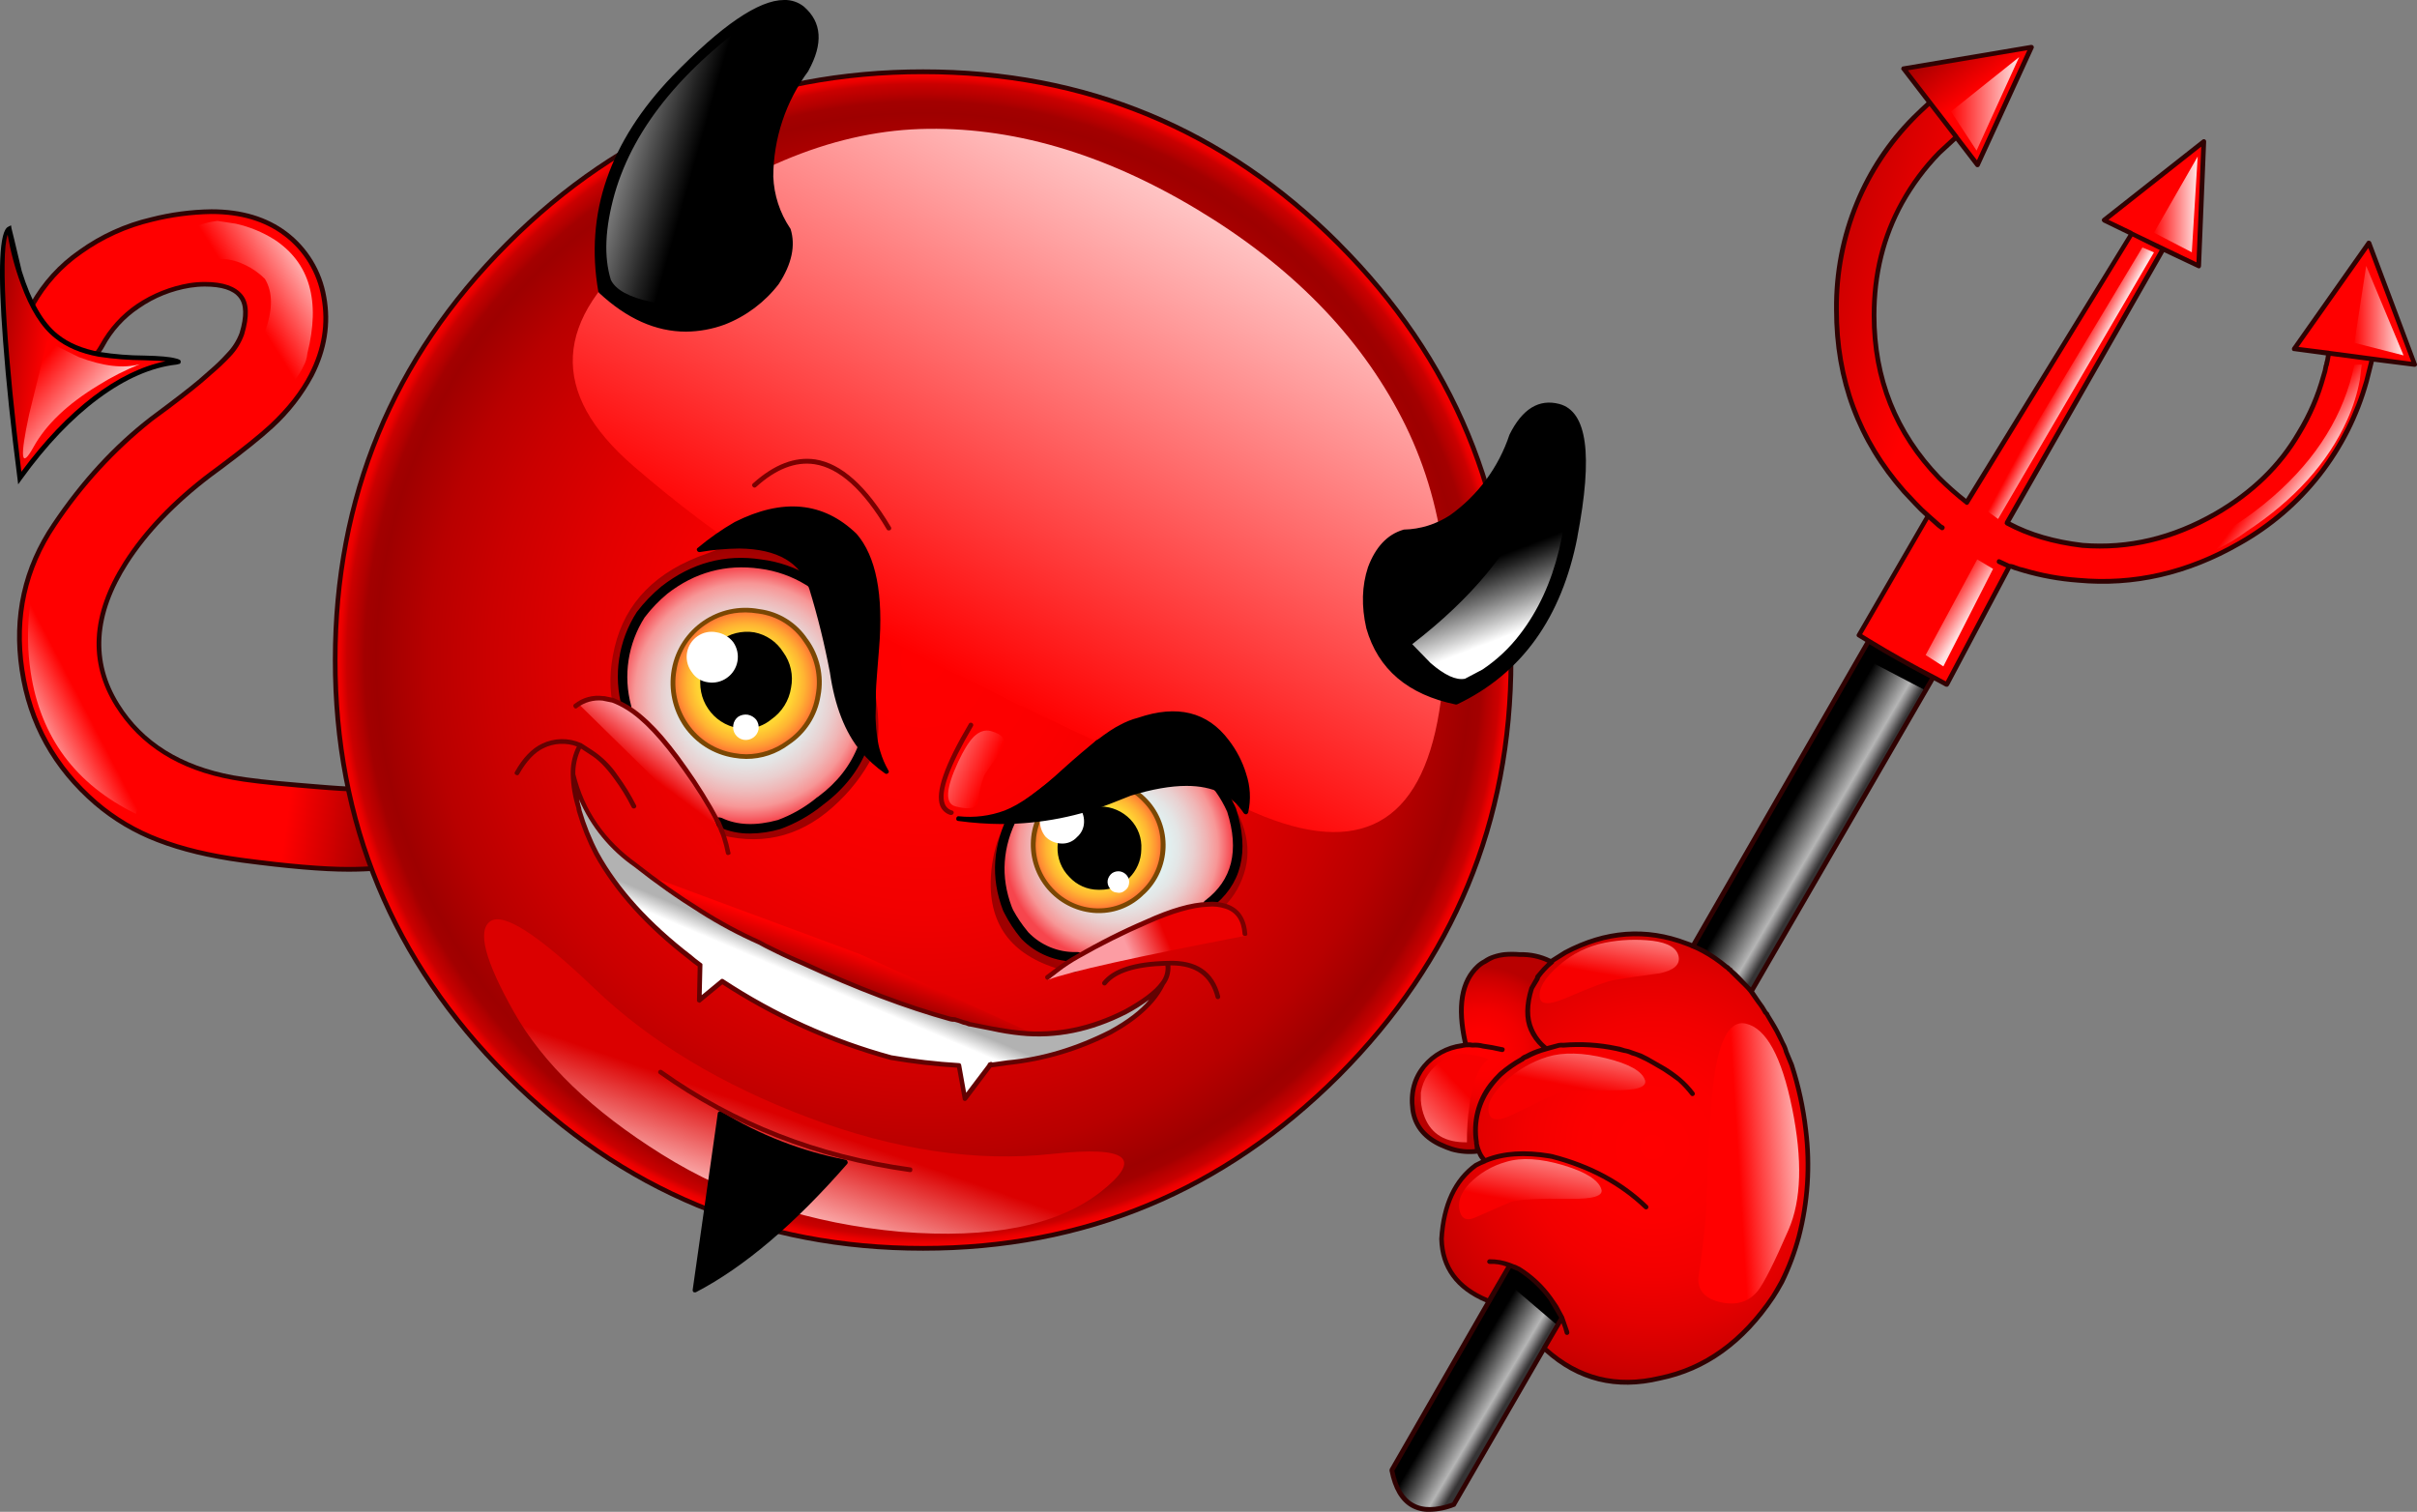 <?xml version="1.0" encoding="iso-8859-1"?>
<!-- Generator: Adobe Illustrator 20.1.0, SVG Export Plug-In . SVG Version: 6.00 Build 0)  -->
<svg version="1.0" id="Layer_1" xmlns="http://www.w3.org/2000/svg" xmlns:xlink="http://www.w3.org/1999/xlink" x="0px" y="0px"
	 viewBox="0 0 945.25 591.27" enable-background="new 0 0 945.25 591.27" xml:space="preserve">
<rect x="0" y="0" width="945.25" height="591.27" fill="#808080" stroke="none"/>
<title>emojicharacters_0003</title>
<radialGradient id="SVGID_1_" cx="258.61" cy="539.346" r="53.56" gradientTransform="matrix(1.85 0 0 -1.85 167.95 1446.49)" gradientUnits="userSpaceOnUse">
	<stop  offset="0" style="stop-color:#FF0000"/>
	<stop  offset="0.29" style="stop-color:#FC0000"/>
	<stop  offset="0.51" style="stop-color:#F20000"/>
	<stop  offset="0.7" style="stop-color:#E20000"/>
	<stop  offset="0.88" style="stop-color:#CC0000"/>
	<stop  offset="1" style="stop-color:#B80000"/>
</radialGradient>
<path fill="url(#SVGID_1_)" d="M577.19,455.72c-8.207,6-12.68,15.6-13.42,28.8c0.247,11.42,6.417,19.537,18.51,24.35l8.24-14.07
	l1.94,0.83c0.484,0.131,0.951,0.319,1.39,0.56c4.862,3.027,9.101,6.954,12.49,11.57l4.53,7.59l-6.94,11.94
	c12.833,11.913,27.883,15.803,45.15,11.67c17.707-3.52,32.48-14.107,44.32-31.76c0.8-1.233,1.94-3.21,3.42-5.93
	c2.833-5.603,5.036-11.502,6.57-17.59c3.627-13.638,4.571-27.852,2.78-41.85c-1.046-8.583-2.904-17.048-5.55-25.28
	c-0.373-1.113-1.083-2.873-2.13-5.28c-0.24-1.25-0.712-2.443-1.39-3.52c-0.165-0.457-0.383-0.894-0.65-1.3
	c-1.044-2.257-2.22-4.45-3.52-6.57l-2-3.43l-0.46-0.46c-0.811-1.464-1.741-2.859-2.78-4.17l-3.05-4.35l-4.64-4.89
	c-1.333-1.333-2.383-2.333-3.15-3c-0.128-0.307-0.41-0.521-0.74-0.56c-0.199-0.47-0.612-0.816-1.11-0.93
	c-2.732-2.376-5.709-4.454-8.88-6.2c-1.285-0.764-2.65-1.384-4.07-1.85l-2.61-1.04c-15.733-6-31.463-4.797-47.19,3.61l-5.25,3.21
	c-0.146,0.104-0.22,0.283-0.19,0.46c-1.106,0.858-2.127,1.819-3.05,2.87c-1.233,1.48-2.067,2.48-2.5,3l-0.09,0.65l-2.22,3.7
	c-2,6.48-2.03,11.88-0.09,16.2c1.298,2.941,3.3,5.517,5.83,7.5c-2.72,0.79-5.356,1.845-7.87,3.15c-0.64,0.168-1.219,0.515-1.67,1
	c-2.937,1.624-5.699,3.547-8.24,5.74c-1.408,1.347-2.708,2.801-3.89,4.35c-4.809,6.41-6.812,14.497-5.55,22.41v0.56
	c0.147,0.932,0.427,1.837,0.83,2.69c0.486,1.501,1.31,2.869,2.41,4C579.506,454.571,578.331,455.112,577.19,455.72z"/>
<linearGradient id="SVGID_2_" gradientUnits="userSpaceOnUse" x1="499.862" y1="356.887" x2="552.862" y2="364.217" gradientTransform="matrix(1.85 0 0 1.85 -797.88 -445.65)">
	<stop  offset="0" style="stop-color:#FF0000"/>
	<stop  offset="1" style="stop-color:#000000"/>
</linearGradient>
<path fill="url(#SVGID_2_)" d="M86.22,82.87c-7.833-0.433-16.833,0.587-27,3.06c-9.579,2.298-18.651,6.346-26.76,11.94
	c-8.206,5.455-14.994,12.788-19.8,21.39c-2.244,3.812-2.684,8.423-1.2,12.59c1.393,3.748,4.087,6.871,7.59,8.8
	c3.333,2.093,7.332,2.853,11.2,2.13c4.193-0.8,7.433-3.33,9.72-7.59c3.445-6.407,8.441-11.85,14.53-15.83
	c5.954-3.924,12.671-6.541,19.71-7.68c3.567-0.618,7.211-0.655,10.79-0.11c4.253,0.667,7.277,2.087,9.07,4.26
	c2.407,2.96,2.56,7.867,0.46,14.72c-0.867,2.9-2.84,5.957-5.92,9.17c-1.047,1.113-3.73,3.583-8.05,7.41
	c-2.773,2.467-6.29,5.307-10.55,8.52c-4.813,3.64-8.423,6.357-10.83,8.15c-14.776,11.7-27.602,25.671-38,41.39
	c-11.66,17.333-15.823,36.5-12.49,57.5c3.333,20.493,12.927,37.653,28.78,51.48c7.99,6.723,17.14,11.931,27,15.37
	c9.876,3.372,20.078,5.698,30.44,6.94c13.573,1.793,24.213,2.873,31.92,3.24c10.665,0.683,21.373,0.157,31.92-1.57
	c4.133-0.74,7.31-3.21,9.53-7.41c2.044-3.652,2.575-7.96,1.48-12c-0.999-4.04-3.697-7.45-7.4-9.35c-3.687-1.927-7.927-2.517-12-1.67
	c-5.01,0.842-10.098,1.12-15.17,0.83c-2.713-0.127-7.803-0.527-15.27-1.2c-8.513-0.74-13.323-1.173-14.43-1.3
	c-5.427-0.553-10.207-1.2-14.34-1.94c-20.667-3.707-35.75-13.12-45.25-28.24c-9.62-15.433-9.527-32.253,0.28-50.46
	c7.467-13.953,19.497-27.193,36.09-39.72c11.227-8.453,18.56-14.223,22-17.31c7.893-7.1,13.723-14.323,17.49-21.67
	c4.894-9.086,6.682-19.523,5.09-29.72c-1.487-10.21-6.982-19.405-15.27-25.55C104.733,86.22,96.28,83.363,86.22,82.87z"/>
<path fill="#300202" d="M82.71,81.85c-8,0.107-15.959,1.165-23.71,3.15c-10.12,2.362-19.673,6.702-28.11,12.77
	c-7.888,5.436-14.411,12.624-19.06,21c-2.96,5.553-2.93,10.953,0.09,16.2c1.603,2.715,3.902,4.952,6.66,6.48
	c2.686,1.607,5.751,2.47,8.88,2.5c5.8,0,10.24-2.777,13.32-8.33c3.242-6.087,7.946-11.273,13.69-15.09
	c5.947-4.123,12.744-6.857,19.89-8c1.899-0.302,3.818-0.455,5.74-0.46c6.6,0,11.01,1.42,13.23,4.26
	c2.22,2.713,2.343,7.343,0.37,13.89c-1.117,2.994-2.851,5.72-5.09,8c-2.175,2.412-4.514,4.671-7,6.76l-1.67,1.48
	c-2.84,2.593-7.713,6.483-14.62,11.67l-6.66,5c-14.247,10.987-26.983,24.843-38.21,41.57C8.783,221.933,4.523,241.073,7.67,262.12
	s12.89,38.607,29.23,52.68c7.283,6.212,15.576,11.13,24.52,14.54c9.373,3.64,20.507,6.327,33.4,8.06
	c17.707,2.347,31.493,3.52,41.36,3.52c7.646,0.028,15.28-0.594,22.82-1.86c3.971-0.735,7.421-3.172,9.44-6.67
	c1.366-2.061,2.251-4.401,2.59-6.85c0.431-2.325,0.335-4.717-0.28-7c-0.85-3.571-2.986-6.704-6-8.8
	c-3.128-2.238-6.905-3.387-10.75-3.27l-3.79,0.28c-3.669,0.606-7.381,0.917-11.1,0.93c-3.02,0-8.387-0.333-16.1-1l-6.75-0.56
	c-10.667-0.867-19-1.823-25-2.87c-20.48-3.767-35.347-13.057-44.6-27.87c-10.427-16.667-9.287-34.97,3.42-54.91
	c7.747-12.047,18.653-23.41,32.72-34.09l3.89-2.87c9.193-6.853,15.917-12.253,20.17-16.2c6.344-5.792,11.662-12.615,15.73-20.18
	c5.247-10.247,6.913-20.617,5-31.11c-1.74-10.112-7.264-19.183-15.45-25.37c-7.833-5.867-17.64-8.8-29.42-8.8 M80.13,110.27
	c-2.009,0.003-4.014,0.157-6,0.46c-7.427,1.247-14.502,4.066-20.75,8.27c-5.918,4.057-10.8,9.449-14.25,15.74
	c-2.667,4.94-6.553,7.41-11.66,7.41c-2.817-0.016-5.578-0.782-8-2.22c-2.472-1.433-4.538-3.475-6-5.93
	c-2.713-4.507-2.713-9.26,0-14.26c4.525-8.198,10.893-15.232,18.6-20.55c8.243-5.883,17.553-10.105,27.41-12.43
	c7.601-1.906,15.395-2.933,23.23-3.06c11.413,0,20.85,2.81,28.31,8.43c7.83,5.903,13.096,14.587,14.71,24.26
	c1.853,10.12,0.25,20.09-4.81,29.91c-3.393,6.667-8.543,13.24-15.45,19.72c-4.133,3.827-10.763,9.16-19.89,16l-3.89,2.87
	c-14.313,10.867-25.417,22.503-33.31,34.91c-12.953,20.433-14.033,39.26-3.24,56.48c9.687,15.367,24.953,24.933,45.8,28.7
	c4.747,0.927,13.167,1.927,25.26,3l6.66,0.56c7.713,0.667,13.143,1,16.29,1c3.812-0.005,7.618-0.316,11.38-0.93l3.52-0.28
	c3.402-0.091,6.744,0.915,9.53,2.87c2.638,1.892,4.536,4.642,5.37,7.78c0.498,2.064,0.563,4.209,0.19,6.3
	c-0.35,2.172-1.136,4.25-2.31,6.11c-1.736,3.078-4.759,5.217-8.24,5.83c-7.396,1.264-14.887,1.883-22.39,1.85
	c-9.747,0-23.473-1.173-41.18-3.52c-12.667-1.667-23.617-4.29-32.85-7.87c-8.785-3.326-16.925-8.151-24.06-14.26
	c-16-13.827-25.53-31.017-28.59-51.57s1.073-39.257,12.4-56.11c10.374-15.633,23.144-29.536,37.84-41.2l6.66-4.91
	c6.847-5.187,11.75-9.107,14.71-11.76l1.67-1.48c2.599-2.189,5.07-4.526,7.4-7c2.333-2.44,4.128-5.343,5.27-8.52
	c2.16-7.22,1.943-12.403-0.65-15.55c-2.707-3.367-7.607-5.05-14.7-5.05H80.13z"/>
<radialGradient id="SVGID_3_" cx="258.681" cy="539.254" r="124.335" gradientTransform="matrix(1.85 0 0 -1.85 -117.51 1255.76)" gradientUnits="userSpaceOnUse">
	<stop  offset="0" style="stop-color:#FF0000"/>
	<stop  offset="0.23" style="stop-color:#FC0000"/>
	<stop  offset="0.42" style="stop-color:#F20000"/>
	<stop  offset="0.58" style="stop-color:#E10000"/>
	<stop  offset="0.74" style="stop-color:#CA0000"/>
	<stop  offset="0.84" style="stop-color:#B80000"/>
	<stop  offset="0.93" style="stop-color:#9E0000"/>
	<stop  offset="0.95" style="stop-color:#A30000"/>
	<stop  offset="0.96" style="stop-color:#B20000"/>
	<stop  offset="0.98" style="stop-color:#CA0000"/>
	<stop  offset="0.99" style="stop-color:#EB0000"/>
	<stop  offset="1" style="stop-color:#FB0000"/>
</radialGradient>
<path fill="url(#SVGID_3_)" d="M523.52,95.37C478.547,50.49,424.373,28.05,361,28.05c-63.6,0-117.823,22.437-162.67,67.31
	s-67.257,99.133-67.23,162.78c0,63.64,22.423,117.837,67.27,162.59c44.967,45,99.19,67.5,162.67,67.5
	c63.293,0,117.453-22.5,162.48-67.5s67.52-99.197,67.48-162.59C591,194.62,568.507,140.363,523.52,95.37z"/>
<linearGradient id="SVGID_4_" gradientUnits="userSpaceOnUse" x1="608.957" y1="440.77" x2="606.727" y2="447.22" gradientTransform="matrix(1.85 0 0 1.85 -797.88 -445.65)">
	<stop  offset="0" style="stop-color:#FF0000"/>
	<stop  offset="1" style="stop-color:#A80000"/>
</linearGradient>
<path fill="url(#SVGID_4_)" d="M385.46,409.8c9.689,0.399,19.394,0.152,29.05-0.74l-78.09-35.83l-96-35.65l39.23,25.37
	c28.193,18.087,47.5,30.217,57.92,36.39C347.99,405.513,363.953,409,385.46,409.8z"/>
<linearGradient id="SVGID_5_" gradientUnits="userSpaceOnUse" x1="629.549" y1="381.868" x2="681.63" y2="283.568" gradientTransform="matrix(1.85 0 0 1.85 -797.88 -445.65)">
	<stop  offset="0" style="stop-color:#FF0000"/>
	<stop  offset="1" style="stop-color:#FFC4C4"/>
</linearGradient>
<path fill="url(#SVGID_5_)" d="M548.22,163.51c-16.72-32.407-43.43-59.627-80.13-81.66c-36.827-22.1-72.943-32.563-108.35-31.39
	c-35.1,1.233-70.877,16.357-107.33,45.37c-36.273,29.013-37.817,57.84-4.63,86.48c32.813,28.46,71.243,53.767,115.29,75.92
	c42.32,21.233,84.823,41.077,127.51,59.53c41.02,17.78,65.11,4.633,72.27-39.44C569.937,234.433,565.06,196.163,548.22,163.51z"/>
<radialGradient id="SVGID_6_" cx="258.645" cy="539.346" r="29.942" gradientTransform="matrix(1.85 0 0 -1.85 -187.37 1267.43)" gradientUnits="userSpaceOnUse">
	<stop  offset="0" style="stop-color:#FF0000"/>
	<stop  offset="0.23" style="stop-color:#FC0000"/>
	<stop  offset="0.42" style="stop-color:#F20000"/>
	<stop  offset="0.58" style="stop-color:#E10000"/>
	<stop  offset="0.74" style="stop-color:#CA0000"/>
	<stop  offset="0.84" style="stop-color:#B80000"/>
	<stop  offset="1" style="stop-color:#9E0000"/>
</radialGradient>
<path fill="url(#SVGID_6_)" d="M295.71,211.57c-4.634,0.336-9.206,1.271-13.6,2.78l-5.55,2.13
	c-19.927,6.853-31.987,19.077-36.18,36.67c-2.1,8.827-2.193,16.943-0.28,24.35l42.19,49.16c17.273,4.26,32.57-0.183,45.89-13.33
	c6.202-5.969,11.2-13.075,14.72-20.93c1.727-10.267-0.187-24.4-5.74-42.4l-8.79-24C320.843,215.207,309.957,210.397,295.71,211.57z"
	/>
<radialGradient id="SVGID_7_" cx="258.677" cy="539.376" r="24.699" gradientTransform="matrix(1.85 0 0 -1.85 -40.89 1337.24)" gradientUnits="userSpaceOnUse">
	<stop  offset="0" style="stop-color:#FF0000"/>
	<stop  offset="0.23" style="stop-color:#FC0000"/>
	<stop  offset="0.42" style="stop-color:#F20000"/>
	<stop  offset="0.58" style="stop-color:#E10000"/>
	<stop  offset="0.74" style="stop-color:#CA0000"/>
	<stop  offset="0.84" style="stop-color:#B80000"/>
	<stop  offset="1" style="stop-color:#9E0000"/>
</radialGradient>
<path fill="url(#SVGID_7_)" d="M485.67,344c4.627-11.233,2.003-23.083-7.87-35.55l-21.1-9.72l-63.66,22.68l-3,7.78
	c-1.834,5.744-2.709,11.751-2.59,17.78c0.493,17.96,11.38,29.133,32.66,33.52l55.52-23.33
	C480.137,353.794,483.615,349.236,485.67,344z"/>
<linearGradient id="SVGID_8_" gradientUnits="userSpaceOnUse" x1="836.672" y1="322.659" x2="721.542" y2="285.009" gradientTransform="matrix(1.85 0 0 1.85 -797.88 -445.65)">
	<stop  offset="0" style="stop-color:#FF0000"/>
	<stop  offset="1" style="stop-color:#000000"/>
</linearGradient>
<path fill="url(#SVGID_8_)" d="M925.47,149.07l2.22-8.61l-17-2.31c-0.167,1.403-0.414,2.795-0.74,4.17
	c0.024,0.233-0.044,0.466-0.19,0.65c-0.246,1.42-0.618,2.815-1.11,4.17c-2.105,7.822-5.314,15.304-9.53,22.22
	c-7.48,12.767-18.343,23.313-32.59,31.64c-16.78,9.567-34.177,13.67-52.19,12.31c-11.413-1.42-21.22-4.353-29.42-8.8L846,97.4
	l-12.31-6l-64.51,105.07c-3.815-2.939-7.433-6.126-10.83-9.54c-16.967-17.653-25.45-38.857-25.45-63.61
	c-0.181-15.381,3.579-30.553,10.92-44.07c3.983-7.081,8.867-13.615,14.53-19.44l3.52-3.33c1.004-1.012,2.088-1.941,3.24-2.78
	l-10.45-13.61l-6.48,6.2c-9.362,9.489-16.808,20.693-21.93,33c-5.44,13.276-8.176,27.503-8.05,41.85
	c0,27.467,8.82,51.17,26.46,71.11l4.44,4.72c0.667,0.8,2.3,2.403,4.9,4.81l-27,46.66l3.79,2.31c8.667,5.247,17.087,9.97,25.26,14.17
	l5.27,2.78l24.52-46.2c0.698-0.054,1.396,0.106,2,0.46c1.122,0.515,2.305,0.888,3.52,1.11c6.918,2.118,14.06,3.423,21.28,3.89
	c21.713,2.04,42.713-2.743,63-14.35c12.47-7.125,23.412-16.64,32.2-28C915.913,173.986,921.896,161.926,925.47,149.07z"/>
<linearGradient id="SVGID_9_" gradientUnits="userSpaceOnUse" x1="851.277" y1="258.509" x2="829.777" y2="230.009" gradientTransform="matrix(1.85 0 0 1.85 -797.88 -445.65)">
	<stop  offset="0" style="stop-color:#FF0000"/>
	<stop  offset="1" style="stop-color:#000000"/>
</linearGradient>
<path fill="url(#SVGID_9_)" d="M794.44,18.43l-50,8.33l28.87,37.68L794.44,18.43z"/>
<path fill="#FF0000" d="M822.85,86.11l37,17.87l2-48.61L822.85,86.11z"/>
<path fill="#FF0000" d="M897.25,136.48l47.1,6.11l-18-47.5L897.25,136.48z"/>
<linearGradient id="SVGID_10_" gradientUnits="userSpaceOnUse" x1="806.689" y1="409.032" x2="820.839" y2="417.352" gradientTransform="matrix(1.85 0 0 1.85 -797.88 -445.65)">
	<stop  offset="0.23" style="stop-color:#000000"/>
	<stop  offset="0.75" style="stop-color:#B5B5B5"/>
	<stop  offset="0.77" style="stop-color:#A8A8A8"/>
	<stop  offset="0.82" style="stop-color:#878687"/>
	<stop  offset="0.89" style="stop-color:#525051"/>
	<stop  offset="0.93" style="stop-color:#353334"/>
</linearGradient>
<path fill="url(#SVGID_10_)" d="M756,264.9c-8.207-4.2-16.627-8.923-25.26-14.17L662,370.08c1.42,0.466,2.785,1.086,4.07,1.85
	c3.171,1.746,6.148,3.824,8.88,6.2c0.498,0.114,0.911,0.46,1.11,0.93c0.33,0.039,0.612,0.253,0.74,0.56c0.74,0.62,1.79,1.62,3.15,3
	l4.63,4.91l0.28,0.19L756,264.9z"/>
<radialGradient id="SVGID_11_" cx="258.59" cy="539.386" r="18.08" gradientTransform="matrix(1.85 0 0 -1.85 101.05 1409.46)" gradientUnits="userSpaceOnUse">
	<stop  offset="0" style="stop-color:#FF0000"/>
	<stop  offset="0.28" style="stop-color:#FC0000"/>
	<stop  offset="0.5" style="stop-color:#F20000"/>
	<stop  offset="0.7" style="stop-color:#E10000"/>
	<stop  offset="0.89" style="stop-color:#CA0000"/>
	<stop  offset="1" style="stop-color:#B80000"/>
</radialGradient>
<path fill="url(#SVGID_11_)" d="M573.21,408.69h0.46l-0.65,0.09h-0.19c-0.344-0.024-0.689,0.041-1,0.19
	c-5.805,0.628-11.131,3.512-14.83,8.03c-3.76,4.667-5.27,10.283-4.53,16.85c0.867,6.113,4.32,10.62,10.36,13.52
	c1.581,0.789,3.219,1.457,4.9,2c3.279,0.927,6.711,1.178,10.09,0.74l-0.37-2.78v-0.56c-1.242-7.891,0.76-15.948,5.55-22.34
	c1.182-1.549,2.482-3.003,3.89-4.35c2.541-2.193,5.303-4.116,8.24-5.74c0.451-0.485,1.03-0.832,1.67-1
	c2.514-1.305,5.15-2.36,7.87-3.15c-2.53-1.983-4.532-4.559-5.83-7.5c-1.913-4.32-1.883-9.72,0.09-16.2l2.22-3.7l0.09-0.65
	c0.433-0.493,1.267-1.493,2.5-3c0.923-1.051,1.944-2.012,3.05-2.87c-3.825-2.088-8.135-3.123-12.49-3c-1.996-0.184-4.004-0.184-6,0
	c-1.416,0.159-2.811,0.471-4.16,0.93c-1.236,0.49-2.416,1.11-3.52,1.85c-0.984,0.473-1.889,1.097-2.68,1.85
	C571.393,383.92,569.817,394.183,573.21,408.69z"/>
<linearGradient id="SVGID_12_" gradientUnits="userSpaceOnUse" x1="736.795" y1="531.579" x2="749.795" y2="539.329" gradientTransform="matrix(1.85 0 0 1.85 -797.88 -445.65)">
	<stop  offset="0.23" style="stop-color:#000000"/>
	<stop  offset="0.75" style="stop-color:#B5B5B5"/>
	<stop  offset="0.77" style="stop-color:#A8A8A8"/>
	<stop  offset="0.82" style="stop-color:#878687"/>
	<stop  offset="0.89" style="stop-color:#525051"/>
	<stop  offset="0.93" style="stop-color:#353334"/>
</linearGradient>
<path fill="url(#SVGID_12_)" d="M610.87,515.35l-4.53-7.59c-3.389-4.616-7.628-8.543-12.49-11.57
	c-0.439-0.241-0.906-0.429-1.39-0.56l-1.94-0.83L544.34,575c2.593,13.887,10.673,18.363,24.24,13.43L610.87,515.35z"/>
<path fill="#300202" d="M524.17,94.72C479.137,49.66,424.747,27.13,361,27.13c-63.907,0-118.343,22.53-163.31,67.59
	s-67.473,99.533-67.52,163.42c0,63.827,22.517,118.237,67.55,163.23c45.153,45.187,99.58,67.78,163.28,67.78
	c63.473,0,117.85-22.593,163.13-67.78c45.153-45.333,67.73-99.743,67.73-163.23c0-63.76-22.577-118.233-67.73-163.42 M361,29
	c63.227,0,117.17,22.333,161.83,67C567.61,140.887,590,194.933,590,258.14c0,63.02-22.393,117-67.18,161.94
	C477.947,464.893,424.007,487.3,361,487.3c-63.227,0-117.227-22.407-162-67.22c-44.667-44.667-67-98.647-67-161.94
	c0-63.427,22.333-117.473,67-162.14C243.547,51.333,297.547,29,361,29z"/>
<linearGradient id="SVGID_13_" gradientUnits="userSpaceOnUse" x1="596.321" y1="476.662" x2="589.321" y2="496.642" gradientTransform="matrix(1.85 0 0 1.85 -797.88 -445.65)">
	<stop  offset="0" style="stop-color:#DB0000"/>
	<stop  offset="1" style="stop-color:#FFC4C4"/>
</linearGradient>
<path fill="url(#SVGID_13_)" d="M411.65,451.28c-29.733,3.273-61.533-1.45-95.4-14.17c-34.113-12.84-62.087-29.723-83.92-50.65
	c-21.96-21.047-35.5-29.75-40.62-26.11s-2.023,15.463,9.29,35.47c11.287,20.06,30.563,38.61,57.83,55.65
	c27.267,17.04,58.387,27.133,93.36,30.28c35.04,2.84,61.07-2.313,78.09-15.46c8.513-6.667,11.227-11.233,8.14-13.7
	C435.333,450.123,426.41,449.687,411.65,451.28z"/>
<path d="M330.59,454.52c-17.319-3.365-33.896-9.8-48.95-19l-9.81,69C290.463,494.767,310.05,478.1,330.59,454.52z"/>
<path d="M331.33,455.17c0.24-0.253,0.277-0.636,0.09-0.93c-0.073-0.324-0.326-0.577-0.65-0.65
	c-17.225-3.326-33.711-9.724-48.67-18.89c-0.246-0.185-0.584-0.185-0.83,0c-0.305,0.129-0.519,0.411-0.56,0.74l-9.81,69
	c-0.052,0.354,0.089,0.708,0.37,0.93l0.56,0.09l0.37-0.09c18.813-9.813,38.523-26.54,59.13-50.18 M282.39,437
	c14.35,8.623,30.055,14.76,46.45,18.15c-19.553,22.28-38.183,38.173-55.89,47.68L282.39,437z"/>
<path d="M616,209.81c6-31.293,3.873-48.293-6.38-51c-7.467-1.913-13.573,1.913-18.32,11.48c-4.3,12.87-12.561,24.05-23.6,31.94
	c-5.539,3.703-12.038,5.709-18.7,5.77c-5.8,1.793-10.18,6.483-13.14,14.07c-2.293,7.58-2.517,15.634-0.65,23.33
	c4.567,15.553,16.01,25.277,34.33,29.17C594.44,262.75,609.927,241.163,616,209.81z"/>
<path d="M616.88,210c3.087-16.113,4.043-28.447,2.87-37c-1.173-8.553-4.473-13.553-9.9-15c-8-2.1-14.507,1.9-19.52,12
	c-4.207,12.69-12.338,23.714-23.22,31.48c-5.383,3.551-11.662,5.507-18.11,5.64l-0.28,0.09c-6.193,1.86-10.767,6.737-13.72,14.63
	c-2.407,7.287-2.623,15.25-0.65,23.89c4.567,16,16.233,25.937,35,29.81h0.19l0.37-0.09c25.167-12,40.833-33.82,47-65.46
	 M592.11,170.64c4.5-9.2,10.267-12.843,17.3-10.93c9.62,2.533,11.5,19.17,5.64,49.91c-6,30.927-21.237,52.283-45.71,64.07
	c-17.78-3.793-28.86-13.267-33.24-28.42c-1.853-8.207-1.667-15.8,0.56-22.78c2.9-7.333,7.033-11.84,12.4-13.52
	c6.815-0.19,13.444-2.267,19.15-6c11.172-7.985,19.528-19.302,23.87-32.33L592.11,170.64z"/>
<path d="M315.33,27.22c5.673-10.147,5.147-18.11-1.58-23.89c-8.947-7.333-25.663,1.667-50.15,27
	c-24.4,25.58-33.96,53.43-28.68,83.55c15.173,14.133,31.213,18.207,48.12,12.22c8.178-3.188,15.342-8.531,20.73-15.46
	c4.993-7.713,6.473-14.657,4.44-20.83c-4-5.74-6.25-12.653-6.75-20.74C301.483,53.995,306.345,39.325,315.33,27.22z"/>
<path d="M316.16,27.68c5.86-10.62,5.273-18.983-1.76-25.09c-2.199-1.762-4.954-2.68-7.77-2.59c-9.873,0-24.417,9.907-43.63,29.72
	c-24.667,25.68-34.333,53.797-29,84.35l0.28,0.46c10.86,10.12,22.193,15.18,34,15.18c5.179-0.046,10.311-0.986,15.17-2.78
	c8.346-3.252,15.643-8.726,21.1-15.83c5.12-7.84,6.663-15.03,4.63-21.57l-0.19-0.28c-4.01-5.991-6.284-12.976-6.57-20.18
	c0.054-14.916,4.887-29.422,13.79-41.39 M306.63,1.85c2.373-0.067,4.695,0.693,6.57,2.15c6.233,5.433,6.697,13.027,1.39,22.78
	c-9.086,12.277-14.012,27.136-14.06,42.41c0.493,8.207,2.777,15.207,6.85,21c1.853,6,0.403,12.637-4.35,19.91
	c-5.279,6.754-12.277,11.966-20.26,15.09c-16.407,5.867-32.073,1.947-47-11.76c-5.06-29.873,4.44-57.34,28.5-82.4
	C283.13,11.577,297.25,1.85,306.63,1.85z"/>
<radialGradient id="SVGID_14_" cx="258.61" cy="539.366" r="24.133" gradientTransform="matrix(1.85 0 0 -1.85 -40.99 1329.18)" gradientUnits="userSpaceOnUse">
	<stop  offset="0" style="stop-color:#DEFFFF"/>
	<stop  offset="0.24" style="stop-color:#DFFCFC"/>
	<stop  offset="0.4" style="stop-color:#E1F4F4"/>
	<stop  offset="0.54" style="stop-color:#E4E5E5"/>
	<stop  offset="0.66" style="stop-color:#E9D0D0"/>
	<stop  offset="0.77" style="stop-color:#F0B5B5"/>
	<stop  offset="0.87" style="stop-color:#F79696"/>
	<stop  offset="1" style="stop-color:#F7454D"/>
</radialGradient>
<path fill="url(#SVGID_14_)" d="M472.44,353.69c11.287-8.58,14.37-20.833,9.25-36.76c-1.261-2.924-2.812-5.715-4.63-8.33
	c-13.753-17.593-29.44-23.46-47.06-17.6c-7.28,6.727-13.613,12.22-19,16.48l-14.34,11c-6.48,12.22-7.373,24.553-2.68,37
	c0.249,0.253,0.41,0.579,0.46,0.93c1.708,3.166,3.689,6.178,5.92,9L401,366c5.302,5.579,12.762,8.585,20.45,8.24
	c8.684-5.094,17.678-9.639,26.93-13.61C458.193,356.21,466.213,353.897,472.44,353.69z"/>
<path d="M476.33,309.16c1.819,2.486,3.311,5.194,4.44,8.06c4.993,15.553,2.033,27.467-8.88,35.74
	c-0.246,0.119-0.393,0.378-0.37,0.65c-0.066,0.235,0.008,0.487,0.19,0.65c0.268,0.406,0.813,0.518,1.219,0.25
	c0.028-0.019,0.055-0.039,0.081-0.06c11.66-8.767,14.837-21.39,9.53-37.87c-1.327-2.97-2.906-5.82-4.72-8.52
	c-14-17.96-30.04-23.96-48.12-18l-0.37,0.28c-6.907,6.48-13.2,11.943-18.88,16.39l-14.34,11l-0.28,0.28
	c-6.6,12.533-7.493,25.157-2.68,37.87l0.19,0.28l0.37,0.74c1.663,3.264,3.675,6.339,6,9.17l0.56,0.65
	c5.444,5.499,12.893,8.542,20.63,8.43h0.56c0.511-0.053,0.882-0.51,0.829-1.021c-0.046-0.437-0.391-0.783-0.829-0.829
	c-7.468,0.297-14.707-2.614-19.89-8l-0.46-0.46c-2.241-2.67-4.167-5.589-5.74-8.7l-0.56-1.11c-4.567-12.16-3.703-24.16,2.59-36
	l14.16-10.83c4.993-3.953,11.287-9.417,18.88-16.39C447.587,286.15,462.883,291.933,476.33,309.16z"/>
<path d="M430.9,292.67c5.854-2.031,12.135-2.51,18.23-1.39c7.053,1.393,13.683,5.097,19.89,11.11c2.325,2.286,4.49,4.728,6.48,7.31
	c1.736,2.439,3.223,5.045,4.44,7.78c4.813,15.187,1.943,26.76-8.61,34.72c-0.41,0.273-0.68,0.711-0.74,1.2
	c-0.063,0.494,0.07,0.993,0.37,1.39c0.249,0.434,0.701,0.712,1.2,0.74c0.494,0.063,0.993-0.07,1.39-0.37
	c12-9.013,15.27-22.013,9.81-39c-1.326-3.062-2.969-5.978-4.9-8.7c-7.033-9.073-14.683-15.153-22.95-18.24
	c-8.267-3.087-16.963-3.087-26.09,0l-0.74,0.37c-7.033,6.607-13.293,12.1-18.78,16.48L395.55,317l-0.56,0.56
	c-6.787,12.78-7.68,25.65-2.68,38.61l0.56,1.11c1.72,3.361,3.798,6.527,6.2,9.44l0.56,0.65c5.614,5.675,13.298,8.817,21.28,8.7h0.65
	c0.492,0.002,0.963-0.201,1.3-0.56c0.357-0.332,0.528-0.818,0.46-1.3c-0.026-1.011-0.839-1.824-1.85-1.85h-0.74
	c-6.966,0.106-13.666-2.673-18.51-7.68l-0.37-0.46c-2.15-2.584-4.039-5.374-5.64-8.33l-0.56-1.3
	c-4.387-11.727-3.603-23.353,2.35-34.88L412.11,309C417.79,304.533,424.053,299.09,430.9,292.67z"/>
<radialGradient id="SVGID_15_" cx="258.64" cy="539.336" r="13.7" gradientTransform="matrix(1.85 0 0 -1.85 -49.13 1328.35)" gradientUnits="userSpaceOnUse">
	<stop  offset="0" style="stop-color:#FFFF33"/>
	<stop  offset="0.25" style="stop-color:#FFFC33"/>
	<stop  offset="0.42" style="stop-color:#FFF433"/>
	<stop  offset="0.56" style="stop-color:#FFE533"/>
	<stop  offset="0.68" style="stop-color:#FFD033"/>
	<stop  offset="0.8" style="stop-color:#FFB433"/>
	<stop  offset="0.9" style="stop-color:#FF9433"/>
	<stop  offset="1" style="stop-color:#FF6E33"/>
</radialGradient>
<path fill="url(#SVGID_15_)" d="M454.86,331.28c0.31-6.79-2.201-13.407-6.94-18.28c-4.578-4.888-10.973-7.668-17.67-7.68
	c-6.768-0.402-13.399,2.016-18.32,6.68c-4.953,4.633-7.796,11.089-7.87,17.87c-0.33,14.03,10.775,25.671,24.805,26.001
	C442.811,356.2,454.414,345.223,454.86,331.28z"/>
<path fill="#7A4703" d="M447.55,349.71c10.559-9.87,11.117-26.43,1.248-36.989c-4.792-5.127-11.442-8.114-18.458-8.291
	c-7.031-0.363-13.908,2.142-19.06,6.94c-5.128,4.803-8.069,11.494-8.14,18.52c-0.203,14.537,11.194,26.599,25.72,27.22h0.65
	c6.76,0.093,13.265-2.584,18-7.41 M430.21,306.28c6.424,0.028,12.551,2.71,16.93,7.41c4.597,4.67,7.043,11.043,6.75,17.59
	c-0.087,6.506-2.829,12.694-7.59,17.13c-4.466,4.452-10.535,6.921-16.84,6.85H429c-6.598-0.157-12.846-2.999-17.3-7.87
	c-9.242-9.878-8.828-25.351,0.93-34.72c4.42-4.174,10.291-6.462,16.37-6.38h1.3L430.21,306.28z"/>
<path d="M441.35,321.1c-5.871-6.167-15.613-6.457-21.84-0.65c-3.116,2.708-4.933,6.613-5,10.74c-0.109,4.139,1.46,8.145,4.35,11.11
	c2.741,2.98,6.601,4.684,10.65,4.7c4.179,0.236,8.268-1.274,11.29-4.17c2.877-2.845,4.537-6.695,4.63-10.74
	C445.634,328.022,444.159,324.049,441.35,321.1z"/>
<path d="M430.16,348c8.836,0.105,16.084-6.972,16.19-15.808c0-0.007,0-0.015,0-0.022c0.278-4.315-1.268-8.549-4.26-11.67
	c-3.046-3.193-7.248-5.027-11.66-5.09c-4.294-0.121-8.459,1.477-11.57,4.44c-3.299,2.834-5.219,6.951-5.27,11.3
	c-0.178,4.423,1.501,8.719,4.63,11.85c2.904,3.164,6.995,4.976,11.29,5H430.16 M430.44,317.26c3.898,0.054,7.606,1.694,10.27,4.54
	c2.638,2.718,4.014,6.419,3.79,10.2c-0.082,3.828-1.64,7.475-4.35,10.18c-2.853,2.717-6.707,4.126-10.64,3.89
	c-3.806-0.022-7.431-1.631-10-4.44c-2.672-2.821-4.133-6.575-4.07-10.46c0.007-3.87,1.737-7.535,4.72-10
	c2.543-2.566,6.008-4.006,9.62-4h0.65L430.44,317.26z"/>
<path fill="#FFFFFF" d="M415.07,329.9c2.311,0.139,4.56-0.781,6.11-2.5c1.763-1.495,2.779-3.689,2.78-6
	c0.049-2.259-0.779-4.448-2.31-6.11c-1.676-1.612-3.877-2.567-6.2-2.69c-2.235-0.103-4.411,0.735-6,2.31
	c-1.755,1.47-2.772,3.64-2.78,5.93c-0.048,2.327,0.74,4.594,2.22,6.39C410.527,328.886,412.742,329.843,415.07,329.9z"/>
<radialGradient id="SVGID_16_" cx="258.63" cy="539.366" r="27.207" gradientTransform="matrix(1.85 0 0 -1.85 -186.44 1269.74)" gradientUnits="userSpaceOnUse">
	<stop  offset="0" style="stop-color:#DEFFFF"/>
	<stop  offset="0.24" style="stop-color:#DFFCFC"/>
	<stop  offset="0.4" style="stop-color:#E1F4F4"/>
	<stop  offset="0.54" style="stop-color:#E4E5E5"/>
	<stop  offset="0.66" style="stop-color:#E9D0D0"/>
	<stop  offset="0.77" style="stop-color:#F0B5B5"/>
	<stop  offset="0.87" style="stop-color:#F79696"/>
	<stop  offset="1" style="stop-color:#F7454D"/>
</radialGradient>
<path fill="url(#SVGID_16_)" d="M330.41,240.64c-8.08-11.333-19.08-18.03-33-20.09c-13.82-2-26.31,1.427-37.47,10.28
	c-3.467,2.784-6.574,5.989-9.25,9.54c-6.822,10.73-8.835,23.827-5.55,36.11c6.727,4,14.343,12.087,22.85,24.26
	c4.709,6.593,8.975,13.492,12.77,20.65l0.19,0.19h0.65c6.413,3.147,14.123,3.457,23.13,0.93c5.581-2.018,10.798-4.925,15.45-8.61
	l0.74-0.65c15.607-11.607,21.99-28.12,19.15-49.54c0.035-0.29-0.032-0.584-0.19-0.83C338.453,254.844,335.215,247.238,330.41,240.64
	z"/>
<path d="M341,263.69c0.019-0.379-0.046-0.758-0.19-1.11c-1.518-8.115-4.802-15.796-9.62-22.5
	c-7.793-11.255-20.007-18.663-33.59-20.37c-14.127-2.04-26.863,1.417-38.21,10.37c-3.546,2.861-6.718,6.157-9.44,9.81
	c-7.093,11.333-9.007,23.617-5.74,36.85c0.127,0.498,0.634,0.798,1.132,0.67c0.023-0.006,0.046-0.013,0.068-0.02
	c0.448-0.063,0.761-0.478,0.698-0.926c-0.009-0.063-0.025-0.125-0.048-0.184c-3.207-12.667-1.417-24.457,5.37-35.37
	c2.632-3.5,5.678-6.67,9.07-9.44c11.107-8.58,23.383-11.913,36.83-10c13.096,1.708,24.86,8.87,32.39,19.72
	c4.655,6.493,7.799,13.945,9.2,21.81l0.19,0.37v0.37c2.9,20.987-3.33,37.19-18.69,48.61c-0.345,0.199-0.659,0.448-0.93,0.74
	c-4.502,3.681-9.603,6.563-15.08,8.52c-8.82,2.347-16.313,2.037-22.48-0.93l-0.37-0.09h-0.65c-0.511,0.053-0.882,0.51-0.829,1.021
	c0.046,0.437,0.391,0.783,0.829,0.829h0.37c3.825,1.767,7.997,2.652,12.21,2.59c3.892-0.025,7.763-0.57,11.51-1.62
	c5.731-2.063,11.078-5.067,15.82-8.89c0.192-0.213,0.41-0.402,0.65-0.56C337.423,302.113,343.933,285.357,341,263.69z"/>
<path d="M341.88,263.69c0.021-0.508-0.075-1.014-0.28-1.48c-1.499-8.145-4.777-15.858-9.6-22.59
	c-7.934-11.537-20.433-19.121-34.33-20.83c-14.187-2.16-27.187,1.36-39,10.56c-3.58,2.953-6.808,6.308-9.62,10
	c-7.189,11.137-9.278,24.815-5.74,37.59c0.059,0.491,0.375,0.914,0.83,1.11c0.395,0.303,0.908,0.407,1.39,0.28
	c0.488-0.134,0.893-0.473,1.11-0.93c0.306-0.397,0.378-0.926,0.19-1.39c-3.179-11.742-1.266-24.28,5.27-34.54
	c2.598-3.415,5.577-6.522,8.88-9.26c10.793-8.393,22.853-11.663,36.18-9.81c12.849,1.647,24.39,8.683,31.74,19.35
	c4.658,6.357,7.774,13.711,9.1,21.48l0.19,0.46v0.19c2.773,20.747-3.29,36.64-18.19,47.68c-0.412,0.216-0.787,0.496-1.11,0.83
	c-4.422,3.552-9.389,6.365-14.71,8.33c-8.573,2.347-15.883,2.07-21.93-0.83l-0.74-0.19h-0.65c-1.022,0-1.85,0.828-1.85,1.85
	s0.828,1.85,1.85,1.85h0.19c3.887,1.781,8.125,2.666,12.4,2.59c3.98-0.032,7.935-0.625,11.75-1.76
	c5.854-2.122,11.323-5.186,16.19-9.07l0.56-0.46C338.197,302.607,344.84,285.603,341.88,263.69z"/>
<radialGradient id="SVGID_17_" cx="258.61" cy="539.327" r="15.455" gradientTransform="matrix(1.85 0 0 -1.85 -186.72 1264.83)" gradientUnits="userSpaceOnUse">
	<stop  offset="0" style="stop-color:#FFFF33"/>
	<stop  offset="0.25" style="stop-color:#FFFC33"/>
	<stop  offset="0.42" style="stop-color:#FFF433"/>
	<stop  offset="0.56" style="stop-color:#FFE533"/>
	<stop  offset="0.68" style="stop-color:#FFD033"/>
	<stop  offset="0.8" style="stop-color:#FFB433"/>
	<stop  offset="0.9" style="stop-color:#FF9433"/>
	<stop  offset="1" style="stop-color:#FF6E33"/>
</radialGradient>
<path fill="url(#SVGID_17_)" d="M315.14,250.55c-4.129-6.312-10.833-10.48-18.32-11.39c-7.402-1.51-15.099,0.096-21.28,4.44
	c-6.425,4.202-10.765,10.933-11.94,18.52c-1.247,7.488,0.409,15.17,4.63,21.48c4.444,6.327,11.25,10.599,18.88,11.85
	c7.343,1.32,14.904-0.458,20.89-4.91c6.787-4.667,10.767-10.84,11.94-18.52C321.355,264.508,319.62,256.744,315.14,250.55z"/>
<path fill="#7A4703" d="M315.88,250c-4.283-6.481-11.175-10.778-18.88-11.77c-15.912-3.003-31.246,7.463-34.248,23.375
	c-0.025,0.132-0.049,0.263-0.072,0.395c-1.314,7.721,0.41,15.651,4.81,22.13c4.547,6.545,11.562,10.956,19.43,12.22
	c1.618,0.286,3.257,0.44,4.9,0.46c6.04,0.022,11.922-1.931,16.75-5.56c6.605-4.34,11.074-11.264,12.31-19.07
	c1.473-7.779-0.337-15.821-5-22.22 M291.17,239.5c1.829,0.018,3.654,0.171,5.46,0.46c7.263,0.949,13.751,5.016,17.77,11.14
	c4.303,5.994,5.965,13.489,4.6,20.74c-1.115,7.349-5.28,13.885-11.47,18c-4.566,3.324-10.062,5.129-15.71,5.16
	c-1.554-0.018-3.103-0.172-4.63-0.46c-7.38-1.172-13.944-5.35-18.13-11.54c-4.155-6.059-5.78-13.5-4.53-20.74
	c1.105-7.352,5.273-13.893,11.47-18c4.46-3.086,9.756-4.736,15.18-4.73L291.17,239.5z"/>
<path d="M308.39,268.88c0.97-4.7-0.122-9.59-3-13.43c-2.319-3.848-6.208-6.486-10.64-7.22c-4.516-0.747-9.138,0.428-12.75,3.24
	c-3.683,2.932-6.154,7.119-6.94,11.76c-0.923,4.643,0.006,9.463,2.59,13.43c2.54,3.84,6.56,6.455,11.1,7.22
	c4.384,0.881,8.928-0.315,12.31-3.24C305.063,277.939,307.728,273.663,308.39,268.88z"/>
<path d="M306.26,255c-2.529-4.009-6.605-6.793-11.26-7.69c-4.813-0.787-9.736,0.455-13.6,3.43c-3.844,3.055-6.425,7.42-7.25,12.26
	c-0.867,5.433,0.06,10.157,2.78,14.17c2.686,4.017,6.899,6.76,11.66,7.59c0.99,0.182,1.994,0.275,3,0.28
	c3.689-0.033,7.254-1.34,10.09-3.7c4.13-2.886,6.904-7.332,7.68-12.31C310.346,264.125,309.221,259.032,306.26,255 M282.57,252.22
	c2.69-2.126,6.011-3.298,9.44-3.33c0.871-0.005,1.74,0.089,2.59,0.28c4.198,0.696,7.884,3.191,10.09,6.83
	c2.753,3.648,3.769,8.318,2.78,12.78c-0.665,4.508-3.18,8.535-6.94,11.11c-3.179,2.719-7.414,3.861-11.53,3.11
	c-4.31-0.734-8.126-3.212-10.55-6.85c-2.417-3.754-3.311-8.289-2.5-12.68c0.712-4.452,3.076-8.473,6.62-11.26V252.22z"/>
<path fill="#FFFFFF" d="M286.73,251.1c-1.603-2.039-3.918-3.396-6.48-3.8c-2.565-0.548-5.243-0.013-7.4,1.48
	c-4.492,3.058-5.654,9.179-2.596,13.672c0.092,0.135,0.187,0.268,0.286,0.398c1.423,2.219,3.763,3.686,6.38,4
	c2.602,0.411,5.261-0.221,7.4-1.76C288.843,261.888,289.921,255.63,286.73,251.1z"/>
<path d="M334.39,209.44c-12.667-12.287-28.18-13.767-46.54-4.44c-5.099,2.85-9.903,6.2-14.34,10c24.86-4.073,39.527,1.02,44,15.28
	c3.28,10.734,5.951,21.645,8,32.68c1.853,13.087,5.8,23.147,11.84,30.18c2.665,3.325,5.817,6.228,9.35,8.61
	c-1.407-2.389-2.525-4.937-3.33-7.59c-2-6.54-2.4-17.003-1.2-31.39l0.74-9.26C344.69,232.643,341.85,217.953,334.39,209.44z"/>
<path d="M335,208.79c-12.953-12.533-28.837-14.077-47.65-4.63c-5.096,2.935-9.924,6.311-14.43,10.09
	c-0.374,0.19-0.523,0.648-0.332,1.022c0.016,0.03,0.033,0.06,0.052,0.088c0.183,0.378,0.582,0.602,1,0.56
	c5.135-0.874,10.331-1.339,15.54-1.39c14.927,0.187,24.057,5.52,27.39,16c3.26,10.679,5.931,21.528,8,32.5
	c1.913,13.147,5.913,23.393,12,30.74c2.775,3.311,5.98,6.237,9.53,8.7c0.153,0.137,0.355,0.206,0.56,0.19
	c0.246,0.001,0.481-0.101,0.65-0.28c0.328-0.235,0.403-0.691,0.168-1.019c-0.023-0.033-0.049-0.063-0.078-0.091
	c-1.335-2.339-2.392-4.826-3.15-7.41c-2-6.36-2.4-16.693-1.2-31l0.74-9.26C345.543,232.533,342.613,217.597,335,208.79
	 M288.18,205.73c18.073-9.013,33.217-7.563,45.43,4.35c7.333,8.273,10.11,22.747,8.33,43.42l-0.74,9.26
	c-1.173,14.627-0.74,25.183,1.3,31.67l1.5,4.17c-2.2-1.763-4.186-3.777-5.92-6c-5.92-6.913-9.807-16.85-11.66-29.81
	c-2.004-11.085-4.689-22.036-8.04-32.79c-3.513-11.333-13.197-17.103-29.05-17.31c-4.18,0.01-8.354,0.32-12.49,0.93
	c3.593-2.908,7.397-5.545,11.38-7.89H288.18z"/>
<path fill="#790000" d="M294.41,190.36c0.276,0.38,0.807,0.464,1.187,0.188c0.04-0.029,0.078-0.062,0.113-0.098
	c7.773-7.04,15.39-10.003,22.85-8.89c9.627,1.487,19.037,9.967,28.23,25.44c0.142,0.279,0.427,0.457,0.74,0.46l0.56-0.09
	c0.424-0.226,0.585-0.752,0.36-1.177c-0.023-0.043-0.05-0.085-0.08-0.123c-9.5-16-19.34-24.797-29.52-26.39
	c-7.96-1.173-16.073,1.943-24.34,9.35c-0.389,0.263-0.492,0.791-0.229,1.18C294.318,190.265,294.361,190.315,294.41,190.36z"/>
<path fill="#790000" d="M380.47,284.06c0.279-0.385,0.193-0.922-0.192-1.201c-0.055-0.04-0.115-0.073-0.178-0.099
	c-0.397-0.241-0.913-0.114-1.154,0.283c-0.017,0.028-0.033,0.057-0.046,0.087c-9.5,16.047-13.233,26.713-11.2,32
	c0.703,1.757,2.18,3.09,4,3.61h0.3c0.415-0.003,0.785-0.261,0.93-0.65c0.165-0.422-0.044-0.897-0.466-1.062
	c-0.059-0.023-0.121-0.039-0.184-0.048c-1.288-0.368-2.322-1.331-2.78-2.59C367.62,309.79,371.277,299.68,380.47,284.06z"/>
<path d="M445.24,281.56c-2.343,0.682-4.606,1.614-6.75,2.78c-4.813,2.347-12.183,8.013-22.11,17
	c-9.373,8.667-17.147,14.16-23.32,16.48c-5.793,2.135-11.996,2.925-18.14,2.31c20.729,2.931,41.864,0.312,61.25-7.59
	c1.987-0.656,3.933-1.427,5.83-2.31c22.58-6.913,37.663-4.477,45.25,7.31c1.079-4.89,0.791-9.982-0.83-14.72
	c-1.401-4.622-3.626-8.952-6.57-12.78C471.83,279.267,460.293,276.44,445.24,281.56z"/>
<path d="M487.34,302.58c-1.447-4.724-3.733-9.148-6.75-13.06c-8.327-11.113-20.17-14.047-35.53-8.8c-2.439,0.634-4.79,1.568-7,2.78
	c-4.667,2.287-12.07,7.997-22.21,17.13c-9.253,8.58-16.92,14.043-23,16.39c-5.699,2.106-11.808,2.869-17.85,2.23
	c-0.449-0.094-0.889,0.194-0.983,0.642c-0.013,0.062-0.019,0.125-0.017,0.188c-0.122,0.413,0.115,0.847,0.528,0.968
	c0.069,0.02,0.14,0.031,0.212,0.032c5.611,0.767,11.267,1.167,16.93,1.2c15.354-0.025,30.559-3.013,44.78-8.8l5.83-2.31
	c8.327-2.533,15.573-3.8,21.74-3.8c10.3,0,17.763,3.55,22.39,10.65c0.242,0.302,0.613,0.473,1,0.46
	c0.355-0.108,0.632-0.385,0.74-0.74c1.129-5.04,0.841-10.293-0.83-15.18 M438.93,285.15c2.056-1.194,4.267-2.1,6.57-2.69
	c14.62-5,25.817-2.283,33.59,8.15c2.865,3.795,5.057,8.053,6.48,12.59c1.36,3.846,1.741,7.97,1.11,12
	c-4.993-6.48-12.55-9.72-22.67-9.72c-6.413,0-13.877,1.297-22.39,3.89c-1.888,0.903-3.836,1.674-5.83,2.31
	c-14.018,5.707-29.005,8.661-44.14,8.7l-3.79-0.09c1.897-0.386,3.755-0.945,5.55-1.67c6.167-2.287,14.033-7.843,23.6-16.67
	c9.993-8.96,17.307-14.553,21.94-16.78L438.93,285.15z"/>
<path fill="#790000" d="M355.95,458.41c0.405,0.053,0.777-0.232,0.83-0.637c0.008-0.064,0.008-0.129,0-0.193
	c0.122-0.413-0.115-0.847-0.528-0.968c-0.069-0.02-0.14-0.031-0.212-0.032c-36.147-5-68.533-17.667-97.16-38
	c-0.397-0.309-0.968-0.237-1.277,0.159c-0.008,0.01-0.016,0.02-0.023,0.031c-0.296,0.372-0.234,0.913,0.138,1.208
	c0.044,0.035,0.092,0.066,0.142,0.092c28.747,20.433,61.38,33.21,97.9,38.33h0.19V458.41z"/>
<linearGradient id="SVGID_18_" gradientUnits="userSpaceOnUse" x1="605.072" y1="449.393" x2="606.572" y2="445.873" gradientTransform="matrix(1.85 0 0 1.85 -797.88 -445.65)">
	<stop  offset="0" style="stop-color:#FFFFFF"/>
	<stop  offset="1" style="stop-color:#B2B2B2"/>
</linearGradient>
<path fill="url(#SVGID_18_)" d="M454.68,384.71c-2.407,3.393-7.25,7.06-14.53,11c-13.573,6.913-27.207,9.69-40.9,8.33
	c-3.828-0.333-7.63-0.921-11.38-1.76l-8.7-1.67c-0.744-0.41-1.564-0.662-2.41-0.74l-3.24-1.11c-0.576-0.142-1.167-0.206-1.76-0.19
	c-16.9-4.567-36.177-11.85-57.83-21.85c-4.38-1.913-9.223-4.197-14.53-6.85l-2.31-1.2c-7.966-3.524-15.64-7.674-22.95-12.41
	c-8.848-5.463-17.376-11.429-25.54-17.87c-12.707-9.013-20.88-20.863-24.52-35.55c0.131,4.416,0.879,8.791,2.22,13l0.28,1.39
	c1.664,5.797,3.898,11.414,6.67,16.77c8,14.507,20.243,28.023,36.73,40.55c1.171,1.112,2.439,2.116,3.79,3l-0.28,13.7l9-7.41
	c20.26,13.332,42.492,23.392,65.88,29.81c8.806,1.566,17.699,2.598,26.63,3.09l2.31,13l9.9-13.15H387l0.19-0.19l0.28-0.09v0.28
	l6.66-0.93c13.26-1.173,26.677-5.173,40.25-12C444.7,397.94,451.467,391.623,454.68,384.71z"/>
<path fill="#630202" d="M431.27,383.87c-0.349,0.377-0.327,0.965,0.05,1.314c0.377,0.349,0.965,0.327,1.314-0.05
	c0.044-0.047,0.082-0.099,0.116-0.154c3.64-4.507,11.307-6.943,23-7.31l0.09,0.46c0.12,2.171-0.572,4.31-1.94,6
	c-2.347,3.273-7.067,6.853-14.16,10.74c-13.333,6.787-26.813,9.533-40.44,8.24c-2.84-0.247-6.633-0.803-11.38-1.67l-8.33-1.67h-0.09
	c-0.795-0.368-1.636-0.627-2.5-0.77l-3.33-1.11l-1.76-0.19c-16.78-4.567-35.997-11.85-57.65-21.85
	c-4.32-1.793-9.13-4.017-14.43-6.67l-2.41-1.3c-7.905-3.544-15.542-7.658-22.85-12.31c-8.807-5.482-17.303-11.448-25.45-17.87
	c-12.553-8.967-20.593-20.61-24.12-34.93v-1.11c0.122-3.084,0.877-6.111,2.22-8.89l3.52,2.31c3.087,1.853,6.233,5,9.44,9.44
	c2.591,3.503,4.872,7.223,6.82,11.12c0.182,0.468,0.71,0.7,1.178,0.518c0.042-0.016,0.083-0.036,0.122-0.058
	c0.434-0.163,0.655-0.647,0.492-1.081c-0.029-0.079-0.07-0.152-0.122-0.219c-2.027-3.977-4.368-7.785-7-11.39
	c-2.616-3.923-5.98-7.29-9.9-9.91l-4.44-2.87h-0.09c-4.913-2.164-10.529-2.062-15.36,0.28c-3.947,1.913-7.433,5.557-10.46,10.93
	c-0.265,0.319-0.221,0.792,0.098,1.056c0.08,0.066,0.172,0.115,0.272,0.144c0.343,0.269,0.84,0.209,1.109-0.134
	c0.036-0.045,0.066-0.094,0.091-0.146c2.9-5.12,6.107-8.513,9.62-10.18c4.064-1.979,8.759-2.213,13-0.65
	c-1.499,3.027-2.322,6.344-2.41,9.72V303c0.116,4.415,0.853,8.791,2.19,13c0.045,0.501,0.139,0.997,0.28,1.48
	c1.697,5.823,3.957,11.466,6.75,16.85c7.96,14.447,20.267,28.087,36.92,40.92c1.121,0.963,2.296,1.861,3.52,2.69l-0.28,13.24
	c-0.073,0.384,0.177,0.754,0.56,0.83c0.249,0.235,0.641,0.224,0.876-0.025c0.019-0.02,0.037-0.042,0.054-0.065l8.42-6.94
	c20.245,13.176,42.408,23.141,65.7,29.54c8.633,1.501,17.343,2.523,26.09,3.06l2.22,12.22c0.002,0.374,0.279,0.69,0.65,0.74
	l0.19,0.09c0.286-0.019,0.553-0.152,0.74-0.37l9.62-12.78l6.57-0.93c14.174-1.493,27.948-5.606,40.62-12.13
	c10.36-5.74,17.237-12.16,20.63-19.26c1.59-2.093,2.377-4.686,2.22-7.31v-0.28h0.37c9.44,0,15.207,4.167,17.3,12.5
	c0.112,0.49,0.6,0.796,1.09,0.684c0.49-0.112,0.796-0.6,0.684-1.09c-0.004-0.018-0.009-0.036-0.014-0.055
	c-2.407-9.693-9.283-14.293-20.63-13.8h-0.09c-12.707,0.307-21.097,2.993-25.17,8.06 M440.63,396.55
	c3.066-1.614,5.999-3.47,8.77-5.55c-3.393,4.073-8.513,7.993-15.36,11.76c-13.387,6.787-26.72,10.767-40,11.94l-5.92,0.83
	c-0.279-0.242-0.682-0.278-1-0.09l-0.28,0.09l-0.19,0.09l-0.28,0.28l-0.19,0.46l-8.33,11l-1.94-10.83
	c-0.046-0.423-0.405-0.742-0.83-0.74c-8.87-0.53-17.703-1.551-26.46-3.06c-23.324-6.385-45.491-16.419-65.68-29.73l-0.46-0.19
	c-0.246-0.001-0.481,0.101-0.65,0.28l-7.4,6.11l0.28-11.76c0.07-0.303-0.085-0.614-0.37-0.74c-1.913-1.42-3.177-2.42-3.79-3
	c-16.533-12.713-28.687-26.14-36.46-40.28c-2.767-5.287-4.998-10.838-6.66-16.57l-0.19-1.11l-0.09-0.19l-0.74-3
	c4.601,10.676,12.101,19.85,21.65,26.48c8.162,6.483,16.69,12.493,25.54,18c7.348,4.674,15.036,8.789,23,12.31l2.41,1.3
	c4.667,2.407,9.51,4.69,14.53,6.85c21.467,9.873,40.8,17.187,58,21.94c0.573,0.158,1.167,0.222,1.76,0.19
	c1.04,0.257,2.06,0.592,3.05,1l0.19,0.09c0.74,0.104,1.458,0.324,2.13,0.65l0.28,0.09h0.28l8.42,1.67
	c3.795,0.86,7.639,1.488,11.51,1.88c13.813,1.407,27.63-1.407,41.45-8.44L440.63,396.55z"/>
<linearGradient id="SVGID_19_" gradientUnits="userSpaceOnUse" x1="574.084" y1="398.422" x2="569.014" y2="405.242" gradientTransform="matrix(1.85 0 0 1.85 -797.88 -445.65)">
	<stop  offset="0" style="stop-color:#FC9CA3"/>
	<stop  offset="1" style="stop-color:#EB0000"/>
</linearGradient>
<path fill="url(#SVGID_19_)" d="M250.09,279.25c-8.267-5.867-16.44-7.41-24.52-4.63l26,25.55c18,17.9,28.763,29.073,32.29,33.52
	c-0.916-4.207-2.28-8.304-4.07-12.22c-4.527-10.433-11.123-21.327-19.79-32.68C257.262,285.071,253.911,281.845,250.09,279.25z"/>
<path fill="#790000" d="M284.79,334.43l0.19-0.09c0.667-0.127,0.883-0.46,0.65-1c-0.821-4.181-2.127-8.251-3.89-12.13l-0.19-0.28
	l-0.09-0.09c-3.806-7.152-8.072-14.05-12.77-20.65c-8.573-12.287-16.283-20.433-23.13-24.44c-1.79-1.04-3.647-1.958-5.56-2.75
	l-3.61-0.74h-0.46c-4.024-0.569-8.104,0.537-11.29,3.06c-0.398,0.216-0.546,0.713-0.33,1.112c0.037,0.069,0.085,0.133,0.14,0.188
	c0.145,0.388,0.578,0.585,0.965,0.439c0.133-0.05,0.249-0.136,0.335-0.249c2.845-2.192,6.432-3.189,10-2.78l0.37,0.09
	c1.913,0.373,2.993,0.59,3.24,0.65c1.835,0.693,3.6,1.56,5.27,2.59c6.6,3.953,14.127,11.953,22.58,24
	c4.729,6.525,9.002,13.368,12.79,20.48l0.09,0.19l0.09,0.09c1.68,3.699,2.922,7.582,3.7,11.57
	C283.946,334.135,284.341,334.456,284.79,334.43z"/>
<linearGradient id="SVGID_20_" gradientUnits="userSpaceOnUse" x1="670.205" y1="442.911" x2="678.155" y2="439.681" gradientTransform="matrix(1.85 0 0 1.85 -797.88 -445.65)">
	<stop  offset="0" style="stop-color:#FC9CA3"/>
	<stop  offset="1" style="stop-color:#EB0000"/>
</linearGradient>
<path fill="url(#SVGID_20_)" d="M477.81,354.15c-4.667-1.233-10.403-0.74-17.21,1.48l-8.79,3.7
	c-13.333,5.187-24.333,10.743-33,16.67l-9,7.22c8.447-3.207,34.177-8.947,77.19-17.22c-0.164-2.879-1.232-5.632-3.05-7.87
	C482.396,356.165,480.238,354.767,477.81,354.15z"/>
<path fill="#790000" d="M448.75,361.47c9.807-4.38,17.703-6.663,23.69-6.85c2.277-0.237,4.578,0.016,6.75,0.74
	c4.133,1.333,6.383,4.603,6.75,9.81c-0.024,0.447,0.319,0.828,0.766,0.852c0.079,0.004,0.157-0.003,0.234-0.022
	c0.374,0.098,0.757-0.126,0.854-0.5c0.037-0.142,0.029-0.293-0.024-0.43c-0.493-6-3.16-9.827-8-11.48
	c-2.411-0.8-4.963-1.083-7.49-0.83c-6.413,0.187-14.527,2.52-24.34,7c-9.28,3.959-18.298,8.505-27,13.61
	c-2.814,1.552-5.505,3.317-8.05,5.28l-3.7,2.78c-0.428,0.242-0.578,0.785-0.336,1.213c0.017,0.03,0.036,0.059,0.056,0.087
	c0.168,0.297,0.489,0.474,0.83,0.46l0.46-0.19l3.89-3c2.471-1.871,5.067-3.572,7.77-5.09
	C430.567,369.935,439.544,365.448,448.75,361.47z"/>
<linearGradient id="SVGID_21_" gradientUnits="userSpaceOnUse" x1="579.057" y1="272.381" x2="550.527" y2="264.281" gradientTransform="matrix(1.85 0 0 1.85 -797.88 -445.65)">
	<stop  offset="0" style="stop-color:#000000"/>
	<stop  offset="0.15" style="stop-color:#222222"/>
	<stop  offset="0.48" style="stop-color:#777777"/>
	<stop  offset="0.98" style="stop-color:#FFFFFF"/>
</linearGradient>
<path fill="url(#SVGID_21_)" d="M302.74,13.7c4.133-4.567,6.133-7.233,6-8c-0.118-2.052-1.835-3.646-3.89-3.61l-3.33,0.46
	c-33.127,22.16-53.513,46.603-61.16,73.33c-3.753,13.413-4.24,24.6-1.46,33.56c1.853,3.887,7.067,6.757,15.64,8.61
	c4.051,0.891,8.168,1.45,12.31,1.67c0.62-35.553,7.9-64.687,21.84-87.4C292.798,25.7,297.501,19.467,302.74,13.7z"/>
<linearGradient id="SVGID_22_" gradientUnits="userSpaceOnUse" x1="747.607" y1="358.655" x2="753.627" y2="374.255" gradientTransform="matrix(1.85 0 0 1.85 -797.88 -445.65)">
	<stop  offset="0" style="stop-color:#000000"/>
	<stop  offset="0.15" style="stop-color:#222222"/>
	<stop  offset="0.48" style="stop-color:#777777"/>
	<stop  offset="0.98" style="stop-color:#FFFFFF"/>
</linearGradient>
<path fill="url(#SVGID_22_)" d="M605.22,175.73c-1.289,6.347-3.115,12.573-5.46,18.61c-8.327,20.44-24.15,39.64-47.47,57.6
	l7.22,7.41c5.493,4.753,9.967,6.79,13.42,6.11l6.85-3.61c5.638-3.769,10.609-8.449,14.71-13.85
	c14.067-18.273,20.297-43.89,18.69-76.85c-0.231-0.897-0.678-1.724-1.3-2.41c-0.956-1.427-2.887-1.81-4.314-0.854
	c-0.012,0.008-0.024,0.016-0.036,0.024C606.977,168.19,606.207,170.797,605.22,175.73z"/>
<path fill="#FFFFFF" d="M292.47,279.53c-1.282-0.2-2.593,0.062-3.7,0.74c-1.103,0.781-1.829,1.989-2,3.33
	c-0.447,2.706,1.369,5.267,4.07,5.74c2.722,0.434,5.299-1.365,5.83-4.07c0.19-1.339-0.143-2.7-0.93-3.8
	C294.907,280.464,293.752,279.779,292.47,279.53z"/>
<path fill="#FFFFFF" d="M438.11,340.82c-1.094-0.19-2.22,0.043-3.15,0.65c-0.91,0.677-1.537,1.668-1.76,2.78
	c-0.183,1.12,0.119,2.265,0.83,3.15c0.53,0.997,1.552,1.634,2.68,1.67c1.108,0.299,2.291,0.021,3.15-0.74
	c0.905-0.581,1.514-1.526,1.67-2.59c0.235-1.136-0.035-2.318-0.74-3.24C440.136,341.627,439.181,341.028,438.11,340.82z"/>
<linearGradient id="SVGID_23_" gradientUnits="userSpaceOnUse" x1="640.294" y1="404.813" x2="625.844" y2="398.443" gradientTransform="matrix(1.85 0 0 1.85 -797.88 -445.65)">
	<stop  offset="0" style="stop-color:#FF0000"/>
	<stop  offset="1" style="stop-color:#FFC4C4"/>
</linearGradient>
<path fill="url(#SVGID_23_)" d="M380.74,288.23c-1.913,2-3.913,5.24-6,9.72c-4.873,10.493-5.243,16.297-1.11,17.41
	c5.18,1.42,8.18,0.833,9-1.76c0.221-3.696,1.066-7.327,2.5-10.74c3.58-5.12,5.893-8.607,6.94-10.46
	c1.607-3.027,0.097-5.187-4.53-6.48C385.18,285.307,382.913,286.077,380.74,288.23z"/>
<linearGradient id="SVGID_24_" gradientUnits="userSpaceOnUse" x1="441.072" y1="316.586" x2="408.572" y2="311.866" gradientTransform="matrix(1.85 0 0 1.85 -797.88 -445.65)">
	<stop  offset="0" style="stop-color:#FF0000"/>
	<stop  offset="1" style="stop-color:#000000"/>
</linearGradient>
<path fill="url(#SVGID_24_)" d="M7.48,106.2L3.59,89.53c-3.267,1.607-3.543,18.303-0.83,50.09c1.333,15.927,3,31.697,5,47.31
	c15.333-21.233,31.217-35.183,47.65-41.85c3.988-1.594,8.15-2.712,12.4-3.33l1.94-0.28c0.127-0.06-0.307-0.213-1.3-0.46
	c-8.387-0.493-15.48-0.957-21.28-1.39c-11.04-0.867-19.43-3.583-25.17-8.15C16.08,126.723,11.24,118.3,7.48,106.2z"/>
<path d="M8.5,106c-2.593-10.987-3.927-16.543-4-16.67l-0.19-1.2L3.2,88.69c-3.453,1.667-4.12,16.573-2,44.72
	c1.2,16.053,3.077,33.957,5.63,53.71l0.28,2.31l1.39-1.94c9.667-13.393,19.72-23.947,30.16-31.66
	c10.44-7.713,20.553-12.127,30.34-13.24c0.407-0.058,0.809-0.152,1.2-0.28c0.302-0.115,0.49-0.418,0.46-0.74
	c0.077-0.328-0.074-0.668-0.37-0.83c-0.486-0.277-1.018-0.467-1.57-0.56c-2.22-0.62-6.29-0.99-12.21-1.11
	c-5.827-0.029-11.643-0.494-17.4-1.39c-6.787-1.233-12.277-3.547-16.47-6.94C16.913,126.167,12.2,117.92,8.5,106 M3,91.76
	c1.098,6.561,2.816,13.003,5.13,19.24c3.58,9.94,8.02,17.007,13.32,21.2c4.38,3.58,10.087,6.017,17.12,7.31
	c5.912,0.895,11.881,1.359,17.86,1.39c3.827,0.127,6.603,0.25,8.33,0.37c-9.333,1.913-18.803,6.543-28.41,13.89
	c-9.607,7.347-18.94,17.13-28,29.35C5.61,162.49,3.687,142.987,2.58,126C1.407,107.18,1.547,95.767,3,91.76z"/>
<linearGradient id="SVGID_25_" gradientUnits="userSpaceOnUse" x1="483.837" y1="305.619" x2="497.187" y2="297.249" gradientTransform="matrix(1.85 0 0 1.85 -797.88 -445.65)">
	<stop  offset="0" style="stop-color:#FF0000"/>
	<stop  offset="1" style="stop-color:#FFC4C4"/>
</linearGradient>
<path fill="url(#SVGID_25_)" d="M85,86.39c-9.067,1.173-12.707,4.29-10.92,9.35c1.078,2.887,2.937,5.418,5.37,7.31
	c5.18-2.533,10.763-2.287,16.75,0.74c2.74,1.341,5.24,3.125,7.4,5.28c3.147,5.187,3.147,12.1,0,20.74
	c-1.39,3.985-3.271,7.78-5.6,11.3c-2.28,7.333-1.263,12.147,3.05,14.44c2.176,1.174,4.679,1.595,7.12,1.2
	c4.993-4.813,8.51-9.35,10.55-13.61c0.823-1.519,1.326-3.19,1.48-4.91c5.2-20.613,0.907-35.457-12.88-44.53
	c-4.638-2.909-9.737-5.006-15.08-6.2L85,86.39z"/>
<linearGradient id="SVGID_26_" gradientUnits="userSpaceOnUse" x1="448.433" y1="389.041" x2="436.933" y2="395.041" gradientTransform="matrix(1.85 0 0 1.85 -797.88 -445.65)">
	<stop  offset="0" style="stop-color:#FF0000"/>
	<stop  offset="1" style="stop-color:#FFC4C4"/>
</linearGradient>
<path fill="url(#SVGID_26_)" d="M19.32,228.23h-6l-1.76,10.18c-0.937,8.133-0.789,16.355,0.44,24.45
	c3.833,25.427,17.563,43.913,41.19,55.46l1.57-5.83L19.32,228.23z"/>
<linearGradient id="SVGID_27_" gradientUnits="userSpaceOnUse" x1="798.784" y1="486.815" x2="813.114" y2="485.915" gradientTransform="matrix(1.85 0 0 1.85 -797.88 -445.65)">
	<stop  offset="0" style="stop-color:#FF0000"/>
	<stop  offset="1" style="stop-color:#FFC4C4"/>
</linearGradient>
<path fill="url(#SVGID_27_)" d="M669.71,426.65c-1.047,10.553-1.88,26.387-2.5,47.5c-0.667,8.393-1.683,17.033-3.05,25.92
	c-0.06,4.873,2.9,7.96,8.88,9.26c5.98,1.3,10.73-0.12,14.25-4.26c2.467-3.027,6.537-11.083,12.21-24.17
	c4.993-11.48,5.457-27.283,1.39-47.41c-4.133-20.307-10.18-31.357-18.14-33.15C676.037,398.867,671.69,407.637,669.71,426.65z"/>
<linearGradient id="SVGID_28_" gradientUnits="userSpaceOnUse" x1="771.526" y1="447.078" x2="774.876" y2="428.528" gradientTransform="matrix(1.85 0 0 1.85 -797.88 -445.65)">
	<stop  offset="0" style="stop-color:#F70000"/>
	<stop  offset="0.74" style="stop-color:#FFC4C4"/>
</linearGradient>
<path fill="url(#SVGID_28_)" d="M646.3,367.95c-6.201-0.709-12.475-0.459-18.6,0.74c-6.691,1.289-12.91,4.36-18,8.89
	c-5.613,4.813-8.11,9.04-7.49,12.68c0.433,2.78,3.887,2.78,10.36,0c9.867-4.26,16.16-6.593,18.88-7
	c4.193-0.74,10.083-1.603,17.67-2.59c5.427-1.173,7.893-3.303,7.4-6.39C655.94,370.86,652.533,368.75,646.3,367.95z"/>
<linearGradient id="SVGID_29_" gradientUnits="userSpaceOnUse" x1="762.867" y1="470.476" x2="766.447" y2="451.946" gradientTransform="matrix(1.85 0 0 1.85 -797.88 -445.65)">
	<stop  offset="0" style="stop-color:#F70000"/>
	<stop  offset="0.74" style="stop-color:#FFC4C4"/>
</linearGradient>
<path fill="url(#SVGID_29_)" d="M643.34,422.48c-1.113-3.52-6.203-6.39-15.27-8.61c-9.067-2.22-16.683-2.407-22.85-0.56
	c-6.304,1.957-12.068,5.349-16.84,9.91c-5.12,4.813-7.12,8.95-6,12.41c0.867,2.78,4.013,2.843,9.44,0.19
	c9.747-4.813,15.39-7.48,16.93-8c3.147-0.927,10.703-1.39,22.67-1.39C640.173,426.457,644.147,425.14,643.34,422.48z"/>
<linearGradient id="SVGID_30_" gradientUnits="userSpaceOnUse" x1="754.517" y1="495.424" x2="757.417" y2="480.394" gradientTransform="matrix(1.85 0 0 1.85 -797.88 -445.65)">
	<stop  offset="0" style="stop-color:#F70000"/>
	<stop  offset="1" style="stop-color:#FFC4C4"/>
</linearGradient>
<path fill="url(#SVGID_30_)" d="M574.59,462.95c-3.513,3.827-4.717,7.53-3.61,11.11c0.867,2.84,2.933,3.507,6.2,2
	c8.947-3.953,13.543-5.953,13.79-6c3.207-0.987,10.873-1.387,23-1.2c9.007,0.127,13.11-1.107,12.31-3.7
	c-1.113-3.64-6.08-6.787-14.9-9.44c-9.007-2.667-16.47-3.1-22.39-1.3C583.521,455.943,578.553,458.886,574.59,462.95z"/>
<path d="M587.64,500.07l21.28,18.15l1.67-3.15c-2.033-6-6.033-11.153-12-15.46l-8.36-4.61L587.64,500.07z"/>
<path d="M756,264.53l-25.54-13.33l-3,5.46l25.72,13.43L756,264.53z"/>
<linearGradient id="SVGID_31_" gradientUnits="userSpaceOnUse" x1="841.921" y1="367.986" x2="847.521" y2="371.566" gradientTransform="matrix(1.85 0 0 1.85 -797.88 -445.65)">
	<stop  offset="0" style="stop-color:#FF0000"/>
	<stop  offset="1" style="stop-color:#FFE0E0"/>
</linearGradient>
<path fill="url(#SVGID_31_)" d="M753.08,256.19l6.94,4.44l19.43-38.15l-6.2-3.7L753.08,256.19z"/>
<linearGradient id="SVGID_32_" gradientUnits="userSpaceOnUse" x1="928.74" y1="306.568" x2="939.09" y2="306.568" gradientTransform="matrix(1.85 0 0 1.85 -797.88 -445.65)">
	<stop  offset="0" style="stop-color:#FF0000"/>
	<stop  offset="1" style="stop-color:#FFE0E0"/>
</linearGradient>
<path fill="url(#SVGID_32_)" d="M920.75,134.07L940,139l-14.62-35L920.75,134.07z"/>
<linearGradient id="SVGID_33_" gradientUnits="userSpaceOnUse" x1="886.36" y1="284.103" x2="895.56" y2="284.103" gradientTransform="matrix(1.85 0 0 1.85 -797.88 -445.65)">
	<stop  offset="0" style="stop-color:#FF0000"/>
	<stop  offset="1" style="stop-color:#FFE0E0"/>
</linearGradient>
<path fill="url(#SVGID_33_)" d="M859.49,61.2L842.38,91l14.8,7.68L859.49,61.2z"/>
<linearGradient id="SVGID_34_" gradientUnits="userSpaceOnUse" x1="843.46" y1="262.841" x2="857.84" y2="262.841" gradientTransform="matrix(1.85 0 0 1.85 -797.88 -445.65)">
	<stop  offset="0" style="stop-color:#FF0000"/>
	<stop  offset="1" style="stop-color:#FFE0E0"/>
</linearGradient>
<path fill="url(#SVGID_34_)" d="M763,43.61l10,15.28l16.66-36.57L763,43.61z"/>
<linearGradient id="SVGID_35_" gradientUnits="userSpaceOnUse" x1="906.244" y1="348.295" x2="912.744" y2="353.125" gradientTransform="matrix(1.85 0 0 1.85 -797.88 -445.65)">
	<stop  offset="0" style="stop-color:#FF0000"/>
	<stop  offset="1" style="stop-color:#FFE0E0"/>
</linearGradient>
<path fill="url(#SVGID_35_)" d="M923.62,142.59h-2.87c-3.947,19.38-14.527,36.57-31.74,51.57c-5.342,4.672-11.069,8.883-17.12,12.59
	l-7.49,4.17c-18,9.013-36.413,12.037-55.24,9.07c-5.696-0.88-11.281-2.368-16.66-4.44l-6.11-2.78l-2.5,5
	c21.84,9.133,44.173,10.213,67,3.24c11.413-3.46,20.637-7.843,27.67-13.15c18.753-12.347,31.893-26.913,39.42-43.7
	c2.255-4.967,3.9-10.188,4.9-15.55L923.62,142.59z"/>
<linearGradient id="SVGID_36_" gradientUnits="userSpaceOnUse" x1="866.79" y1="320.607" x2="870.77" y2="322.757" gradientTransform="matrix(1.85 0 0 1.85 -797.88 -445.65)">
	<stop  offset="0" style="stop-color:#FF0000"/>
	<stop  offset="1" style="stop-color:#FFE0E0"/>
</linearGradient>
<path fill="url(#SVGID_36_)" d="M842.38,98.7l-4.53-1.94l-61.53,102.5l5.09,3.7L842.38,98.7z"/>
<linearGradient id="SVGID_37_" gradientUnits="userSpaceOnUse" x1="740.864" y1="471.716" x2="721.414" y2="489.786" gradientTransform="matrix(1.85 0 0 1.85 -797.88 -445.65)">
	<stop  offset="0" style="stop-color:#F70000"/>
	<stop  offset="0.74" style="stop-color:#FFC4C4"/>
</linearGradient>
<path fill="url(#SVGID_37_)" d="M579.22,413.32c-2.804-0.769-5.702-1.142-8.61-1.11c-2.345,0.55-4.58,1.493-6.61,2.79
	c-4.467,2.663-7.519,7.173-8.33,12.31v3.06c0.15,2.324,0.68,4.608,1.57,6.76c2.667,6.54,8.157,9.75,16.47,9.63
	c-0.045-4.74,0.266-9.477,0.93-14.17c1.293-9.873,3.79-15.953,7.49-18.24C581.215,413.867,580.235,413.52,579.22,413.32z"/>
<path fill="#300202" d="M927.32,94.72c-0.14-0.297-0.416-0.506-0.74-0.56c-0.359-0.132-0.76,0.028-0.93,0.37l-29.15,41.39
	c-0.182,0.276-0.216,0.624-0.09,0.93c0.115,0.302,0.418,0.49,0.74,0.46l12.49,1.69c-0.109,1.019-0.324,2.025-0.64,3v0.37l-0.19,0.37
	c-0.215,1.383-0.55,2.745-1,4.07c-2.124,7.746-5.332,15.152-9.53,22c-7.333,12.713-18.067,23.147-32.2,31.3
	c-16.667,9.567-33.847,13.64-51.54,12.22c-10.98-1.293-20.417-4.04-28.31-8.24l60.12-105.48l13.14,6.2
	c0.282,0.187,0.648,0.187,0.93,0c0.218-0.187,0.351-0.454,0.37-0.74l2-48.7c0.014-0.341-0.163-0.662-0.46-0.83
	c-0.321-0.176-0.716-0.14-1,0.09l-39,30.74c-0.249,0.201-0.387,0.51-0.37,0.83c0.113,0.294,0.308,0.551,0.56,0.74l9.9,4.81
	l-63.51,103.34c-3.469-2.737-6.775-5.676-9.9-8.8c-16.78-17.467-25.17-38.467-25.17-63c0-16,3.61-30.537,10.83-43.61
	c3.928-6.998,8.745-13.458,14.33-19.22l5.93-5.46l7.68,10c0.179,0.277,0.504,0.423,0.83,0.37c0.313-0.003,0.598-0.181,0.74-0.46
	l21.1-46c0.188-0.318,0.152-0.721-0.09-1c-0.201-0.249-0.51-0.387-0.83-0.37l-50.06,8.43c-0.322,0.009-0.593,0.243-0.65,0.56
	c-0.189,0.258-0.15,0.618,0.09,0.83L753.45,40l-2.78,2.59c-1.42,1.333-2.47,2.353-3.15,3.06c-9.486,9.557-16.996,20.889-22.1,33.35
	c-5.54,13.347-8.309,27.68-8.14,42.13c0,27.653,8.913,51.573,26.74,71.76l4.44,4.72c1.405,1.525,2.887,2.977,4.44,4.35l-26.65,46
	c-0.269,0.343-0.209,0.84,0.134,1.109c0.045,0.036,0.094,0.066,0.146,0.091l3,1.85l-67.87,117.87l-0.28-0.19l-1.57-0.56
	c-16-6.113-32.04-4.91-48.12,3.61l-5.17,3.26h-0.09c-3.734-1.813-7.85-2.702-12-2.59c-2.063-0.185-4.138-0.185-6.2,0
	c-1.481,0.182-2.938,0.517-4.35,1c-1.324,0.415-2.573,1.04-3.7,1.85c-1.01,0.517-1.946,1.17-2.78,1.94
	c-6.727,6.173-8.483,16.42-5.27,30.74l-0.56,0.09c-5.97,0.788-11.422,3.798-15.27,8.43c-4,4.813-5.573,10.647-4.72,17.5
	c0.867,6.42,4.507,11.203,10.92,14.35l0.83,0.37c1.385,0.643,2.807,1.2,4.26,1.67c3.31,0.918,6.765,1.2,10.18,0.83
	c0.33,0.92,0.832,1.769,1.48,2.5l-2.59,1.3c-8.327,6.047-12.923,15.893-13.79,29.54c0.307,11.54,6.353,19.81,18.14,24.81
	l-37.51,65.19l-0.09,0.65c1.42,7.16,4.227,11.943,8.42,14.35c2.202,1.231,4.698,1.839,7.22,1.76c3.365-0.058,6.691-0.736,9.81-2
	c0.213-0.021,0.394-0.166,0.46-0.37l34.79-60.18c12.893,11.607,27.943,15.34,45.15,11.2c18-3.64,32.96-14.38,44.88-32.22
	c0.987-1.48,2.16-3.457,3.52-5.93c2.784-5.7,5.014-11.654,6.66-17.78c3.609-13.768,4.552-28.098,2.78-42.22
	c-1-8.679-2.859-17.238-5.55-25.55l-2.13-5.09c-0.331-1.264-0.829-2.478-1.48-3.61l-0.65-1.39c-1.059-2.328-2.264-4.586-3.61-6.76
	l-1.48-2.41l-0.46-0.93l-0.56-0.56c-0.784-1.425-1.681-2.786-2.68-4.07l-2.5-3.7l70.42-121.61l4.44,2.41l0.74,0.09l0.56-0.46
	l24.24-45.74l1.11,0.46l3.61,1.11c7,2.049,14.196,3.353,21.47,3.89c21.9,2.04,43.09-2.807,63.57-14.54
	c24.642-13.744,42.741-36.799,50.24-64l1.94-7.68v-0.19l15.82,2c0.354,0.052,0.708-0.089,0.93-0.37c0.19-0.235,0.226-0.56,0.09-0.83
	L927.32,94.72 M926.58,141.2l-1.94,7.68c-3.632,12.697-9.56,24.62-17.49,35.18c-8.693,11.258-19.545,20.669-31.92,27.68
	C855.237,223.247,834.417,228,812.77,226c-7.187-0.5-14.294-1.805-21.19-3.89c-1.141-0.218-2.257-0.553-3.33-1
	c-0.725-0.339-1.51-0.529-2.31-0.56l-3.79-1.76c-0.413-0.211-0.919-0.046-1.13,0.367c-0.031,0.061-0.055,0.126-0.07,0.193
	c-0.182,0.474,0.055,1.007,0.529,1.189c0.01,0.004,0.021,0.008,0.031,0.011l3.05,1.39l-23.6,44.54l-4.44-2.41
	c-7.967-4.047-16.39-8.77-25.27-14.17l-3-1.85l26-44.91l3.33,3l1.48,1.11c0.434,0.265,1,0.127,1.265-0.306
	c0.013-0.021,0.024-0.042,0.035-0.064c0.294-0.38,0.224-0.927-0.157-1.22c-0.039-0.03-0.08-0.057-0.123-0.08
	c-0.488-0.225-0.93-0.54-1.3-0.93l-4.12-3.65c-1.716-1.486-3.351-3.061-4.9-4.72l-4.44-4.72c-17.46-19.813-26.19-43.3-26.19-70.46
	c-0.114-14.221,2.606-28.322,8-41.48c5.123-12.166,12.499-23.253,21.74-32.68c1.113-1.173,2.13-2.173,3.05-3l2.68-2.5l9.25,12
	l-6.11,5.65c-5.749,5.877-10.668,12.511-14.62,19.72C735.707,92.13,732,106.97,732,123.33c0,25.12,8.573,46.54,25.72,64.26
	c3.444,3.426,7.091,6.641,10.92,9.63c0.169,0.232,0.48,0.312,0.74,0.19c0.245,0.005,0.469-0.142,0.56-0.37L834,92.5l10.64,5.28
	l-60.56,106.29l-0.09,0.74l0.46,0.56c8.453,4.567,18.417,7.53,29.89,8.89c18.26,1.42,35.81-2.747,52.65-12.5
	c14.433-8.393,25.413-19.04,32.94-31.94c4.241-6.982,7.48-14.526,9.62-22.41c0.45-1.325,0.785-2.687,1-4.07
	c0.194-0.27,0.292-0.598,0.28-0.93c0.127-0.373,0.343-1.453,0.65-3.24l15.08,2 M910.83,137.17h-0.09l-11.84-1.48L926.21,97
	L943,141.48l-32.11-4.26 M746.14,27.5l46.73-7.87l-19.71,43.05l-7.31-9.54v-0.09L746.14,27.5 M834.04,90.5l-9.44-4.54l36.27-28.61
	L859,102.59l-25-12v-0.13 M576,407.86c-0.655-0.153-1.328-0.217-2-0.19c-3.087-13.7-1.543-23.39,4.63-29.07
	c0.765-0.72,1.639-1.314,2.59-1.76c1.02-0.692,2.105-1.281,3.24-1.76c1.303-0.407,2.643-0.685,4-0.83c1.996-0.184,4.004-0.184,6,0
	c3.701-0.111,7.377,0.649,10.73,2.22l-2,2L601,381l-0.46,0.56l-0.19,0.56v0.19l-2.22,3.89c-2.087,6.72-2.16,12.32-0.22,16.8
	c1.14,2.573,2.809,4.876,4.9,6.76c-2.19,0.615-4.302,1.484-6.29,2.59c-0.732,0.242-1.396,0.653-1.94,1.2
	c-2.969,1.652-5.761,3.606-8.33,5.83c-1.429,1.391-2.765,2.874-4,4.44c-5.006,6.546-7.083,14.87-5.74,23v0.65l0.09,0.09l0.19,1.85
	c-2.963,0.307-5.957-0.01-8.79-0.93c-1.373-0.415-2.711-0.941-4-1.57l-0.83-0.37c-5.8-2.84-9.07-7.13-9.81-12.87
	c-0.875-5.728,0.668-11.563,4.26-16.11c3.612-4.265,8.701-7.009,14.25-7.68l0.28-0.09l1.2-0.19h0.46
	c0.648-0.051,1.3-0.021,1.94,0.09h0.28c1.275-0.103,2.559,0.022,3.79,0.37c2.52,0.325,5.021,0.789,7.49,1.39
	c0.495,0.112,0.988-0.198,1.101-0.694c0.003-0.015,0.007-0.031,0.009-0.046c0.155-0.431-0.069-0.907-0.5-1.062
	c-0.077-0.028-0.158-0.044-0.24-0.048c-3.02-0.667-5.55-1.13-7.59-1.39c-1.355-0.359-2.762-0.484-4.16-0.37 M578.34,447.38v-0.74
	c-1.244-7.665,0.752-15.503,5.51-21.64c1.116-1.49,2.354-2.884,3.7-4.17c2.448-2.175,5.131-4.07,8-5.65l0.28-0.09
	c0.379-0.463,0.899-0.789,1.48-0.93c2.425-1.331,5.004-2.359,7.68-3.06l4.9-1.39c0.431-0.065,0.869-0.065,1.3,0h0.28
	c6.844-0.566,13.733-0.129,20.45,1.3l3.05,0.74c1.048,0.128,2.064,0.443,3,0.93c1.125,0.266,2.213,0.669,3.24,1.2
	c1.616,0.716,3.192,1.521,4.72,2.41l4.44,2.59c2.347,1.54,4.29,2.897,5.83,4.07c1.792,1.606,3.432,3.373,4.9,5.28
	c0.264,0.441,0.835,0.584,1.276,0.32c0.441-0.264,0.584-0.835,0.32-1.276c-0.033-0.055-0.072-0.107-0.116-0.154
	c-1.545-2.043-3.313-3.908-5.27-5.56c-1.868-1.561-3.846-2.985-5.92-4.26l-4.53-2.59c-1.553-0.953-3.159-1.818-4.81-2.59l-3.42-1.2
	c-1.038-0.44-2.126-0.753-3.24-0.93l-0.56-0.19c-0.839-0.305-1.707-0.523-2.59-0.65c-6.841-1.436-13.854-1.874-20.82-1.3
	c-0.648-0.067-1.301-0.037-1.94,0.09l-4.53,1.2c-2.252-1.834-4.029-4.183-5.18-6.85c-1.853-4.2-1.823-9.353,0.09-15.46l2.22-3.7
	l0.19-0.65l0.19-0.28c0.61-0.848,1.279-1.654,2-2.41c0.923-1.051,1.944-2.012,3.05-2.87l0.09-0.09l0.19-0.28v-0.19l4.9-3.06
	c15.54-8.2,31.063-9.337,46.57-3.41l1.48,0.56l0.93,0.46h0.09c1.335,0.533,2.634,1.151,3.89,1.85c3.129,1.692,6.074,3.703,8.79,6
	l0.28,0.19c0.258,0.133,0.481,0.325,0.65,0.56l0.37,0.37l0.37,0.19l0.19,0.28l5.46,5.37c0.794,0.751,1.536,1.557,2.22,2.41l3,4.26
	c1.027,1.264,1.925,2.627,2.68,4.07l0.56,0.56l1.94,3.33c1.33,2.152,2.535,4.379,3.61,6.67c0.246,0.37,0.434,0.774,0.56,1.2
	c0.617,1.075,1.085,2.229,1.39,3.43l2.13,5.19c2.642,8.163,4.471,16.567,5.46,25.09c1.727,13.902,0.818,28.005-2.68,41.57
	c-1.616,6.012-3.837,11.846-6.63,17.41c-1.48,2.667-2.59,4.58-3.33,5.74c-11.78,17.467-26.37,27.96-43.77,31.48
	c-16.667,3.953-31.287,0.287-43.86-11l5.64-9.63l0.83,2.31l0.09,0.56l0.09,0.09v0.09l0.28,1c0.201,0.467,0.742,0.682,1.209,0.481
	c0.37-0.159,0.593-0.541,0.551-0.941l-0.09-0.46l-1.94-5.56V515l-2.41-4.44l-2.22-3.24c-3.402-4.749-7.712-8.777-12.68-11.85
	l-0.28-0.09l-1.3-0.65l-0.65-0.19l-1.39-0.56c-2.631-1.002-5.425-1.504-8.24-1.48c-0.525,0.037-0.931,0.474-0.93,1
	c0.084,0.485,0.508,0.837,1,0.83c2.206-0.123,4.413,0.218,6.48,1l-7.22,12.41c-11.227-4.667-16.963-12.413-17.21-23.24
	c0.74-12.9,5.073-22.233,13-28c1.105-0.597,2.247-1.121,3.42-1.57l0.09-0.09c6.667-2.84,14.963-3.427,24.89-1.76l0.37,0.09h0.19
	c14.667,3.767,26.82,10.28,36.46,19.54c0.344,0.374,0.926,0.397,1.3,0.053c0.374-0.344,0.398-0.926,0.053-1.3
	c-0.017-0.018-0.035-0.036-0.053-0.053c-9.747-9.447-22.147-16.113-37.2-20l-0.93-0.19c-9.867-1.667-18.287-1.11-25.26,1.67
	c-0.812-0.923-1.44-1.992-1.85-3.15l-0.09-0.19c-0.29-0.717-0.507-1.46-0.65-2.22 M731.06,251.94
	c6.973,4.26,14.87,8.703,23.69,13.33l-70,120.92l-4.07-4.26c-0.959-1.016-1.977-1.975-3.05-2.87c-0.163-0.351-0.463-0.618-0.83-0.74
	c-0.299-0.439-0.714-0.785-1.2-1c-2.807-2.334-5.819-4.409-9-6.2l-3.15-1.48l67.64-117.68 M590.91,495.96l1.85,0.83l0.74,0.28
	c4.727,2.955,8.842,6.791,12.12,11.3l4.16,7l-6.66,11.39v0.09l-35.16,60.83c-6.353,2.287-11.41,2.35-15.17,0.19
	c-3.7-2.04-6.197-6.267-7.49-12.68L590.91,495.96z"/>
<linearGradient id="SVGID_38_" gradientUnits="userSpaceOnUse" x1="438.546" y1="319.283" x2="450.166" y2="329.103" gradientTransform="matrix(1.85 0 0 1.85 -797.88 -445.65)">
	<stop  offset="0" style="stop-color:#FF0000"/>
	<stop  offset="1" style="stop-color:#FFC4C4"/>
</linearGradient>
<path fill="url(#SVGID_38_)" d="M18.4,133.51l-7,28.52c-3.727,17.313-3.153,21.573,1.72,12.78s13.293-16.817,25.26-24.07
	c5.193-3.272,10.676-6.061,16.38-8.33c-6.413,1.793-14.413,0.867-24-2.78L18.4,133.51z"/>
</svg>
